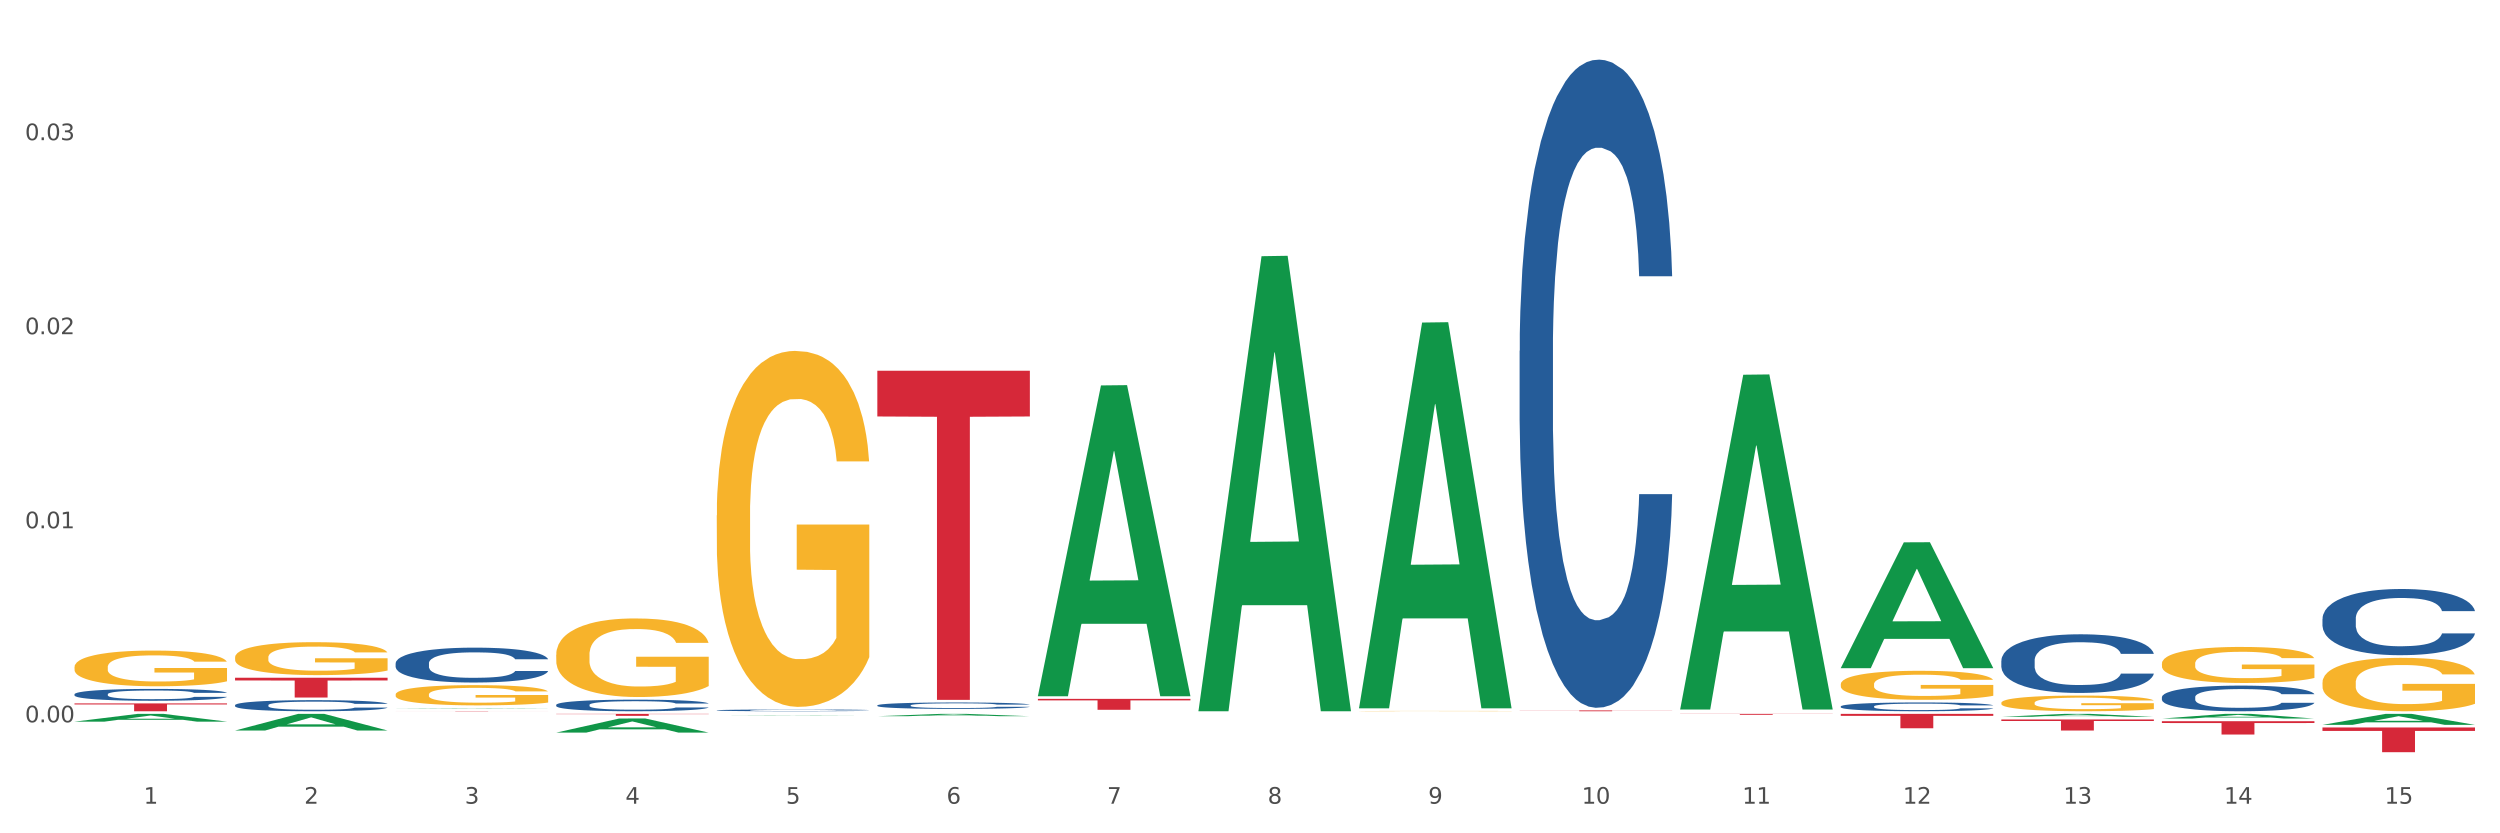 <?xml version="1.0" encoding="utf-8" standalone="no"?>
<!DOCTYPE svg PUBLIC "-//W3C//DTD SVG 1.1//EN"
  "http://www.w3.org/Graphics/SVG/1.1/DTD/svg11.dtd">
<svg xmlns:xlink="http://www.w3.org/1999/xlink" width="1080pt" height="360pt" viewBox="0 0 1080 360" xmlns="http://www.w3.org/2000/svg" version="1.1">
 <rect x="0" y="0" width="1080" height="360" fill="#333333" stroke="none"/>
 <defs>
  <style type="text/css">*{stroke-linejoin: round; stroke-linecap: butt}</style>
 </defs>
 <g id="figure_1">
  <g id="patch_1">
   <path d="M 0 360 
L 1080 360 
L 1080 0 
L 0 0 
z
" style="fill: #ffffff; stroke: #ffffff; stroke-linejoin: miter"/>
  </g>
  <g id="axes_1">
   <g id="matplotlib.axis_1">
    <g id="xtick_1">
     <g id="text_1">
      <!-- 1 -->
      <g style="fill: #4d4d4d" transform="translate(62.07 347.204) scale(0.096 -0.096)">
       <defs>
        <path id="DejaVuSans-31" d="M 794 531 
L 1825 531 
L 1825 4091 
L 703 3866 
L 703 4441 
L 1819 4666 
L 2450 4666 
L 2450 531 
L 3481 531 
L 3481 0 
L 794 0 
L 794 531 
z
" transform="scale(0.016)"/>
       </defs>
       <use xlink:href="#DejaVuSans-31"/>
      </g>
     </g>
    </g>
    <g id="xtick_2">
     <g id="text_2">
      <!-- 2 -->
      <g style="fill: #4d4d4d" transform="translate(131.436 347.204) scale(0.096 -0.096)">
       <defs>
        <path id="DejaVuSans-32" d="M 1228 531 
L 3431 531 
L 3431 0 
L 469 0 
L 469 531 
Q 828 903 1448 1529 
Q 2069 2156 2228 2338 
Q 2531 2678 2651 2914 
Q 2772 3150 2772 3378 
Q 2772 3750 2511 3984 
Q 2250 4219 1831 4219 
Q 1534 4219 1204 4116 
Q 875 4013 500 3803 
L 500 4441 
Q 881 4594 1212 4672 
Q 1544 4750 1819 4750 
Q 2544 4750 2975 4387 
Q 3406 4025 3406 3419 
Q 3406 3131 3298 2873 
Q 3191 2616 2906 2266 
Q 2828 2175 2409 1742 
Q 1991 1309 1228 531 
z
" transform="scale(0.016)"/>
       </defs>
       <use xlink:href="#DejaVuSans-32"/>
      </g>
     </g>
    </g>
    <g id="xtick_3">
     <g id="text_3">
      <!-- 3 -->
      <g style="fill: #4d4d4d" transform="translate(200.802 347.204) scale(0.096 -0.096)">
       <defs>
        <path id="DejaVuSans-33" d="M 2597 2516 
Q 3050 2419 3304 2112 
Q 3559 1806 3559 1356 
Q 3559 666 3084 287 
Q 2609 -91 1734 -91 
Q 1441 -91 1130 -33 
Q 819 25 488 141 
L 488 750 
Q 750 597 1062 519 
Q 1375 441 1716 441 
Q 2309 441 2620 675 
Q 2931 909 2931 1356 
Q 2931 1769 2642 2001 
Q 2353 2234 1838 2234 
L 1294 2234 
L 1294 2753 
L 1863 2753 
Q 2328 2753 2575 2939 
Q 2822 3125 2822 3475 
Q 2822 3834 2567 4026 
Q 2313 4219 1838 4219 
Q 1578 4219 1281 4162 
Q 984 4106 628 3988 
L 628 4550 
Q 988 4650 1302 4700 
Q 1616 4750 1894 4750 
Q 2613 4750 3031 4423 
Q 3450 4097 3450 3541 
Q 3450 3153 3228 2886 
Q 3006 2619 2597 2516 
z
" transform="scale(0.016)"/>
       </defs>
       <use xlink:href="#DejaVuSans-33"/>
      </g>
     </g>
    </g>
    <g id="xtick_4">
     <g id="text_4">
      <!-- 4 -->
      <g style="fill: #4d4d4d" transform="translate(270.169 347.204) scale(0.096 -0.096)">
       <defs>
        <path id="DejaVuSans-34" d="M 2419 4116 
L 825 1625 
L 2419 1625 
L 2419 4116 
z
M 2253 4666 
L 3047 4666 
L 3047 1625 
L 3713 1625 
L 3713 1100 
L 3047 1100 
L 3047 0 
L 2419 0 
L 2419 1100 
L 313 1100 
L 313 1709 
L 2253 4666 
z
" transform="scale(0.016)"/>
       </defs>
       <use xlink:href="#DejaVuSans-34"/>
      </g>
     </g>
    </g>
    <g id="xtick_5">
     <g id="text_5">
      <!-- 5 -->
      <g style="fill: #4d4d4d" transform="translate(339.535 347.204) scale(0.096 -0.096)">
       <defs>
        <path id="DejaVuSans-35" d="M 691 4666 
L 3169 4666 
L 3169 4134 
L 1269 4134 
L 1269 2991 
Q 1406 3038 1543 3061 
Q 1681 3084 1819 3084 
Q 2600 3084 3056 2656 
Q 3513 2228 3513 1497 
Q 3513 744 3044 326 
Q 2575 -91 1722 -91 
Q 1428 -91 1123 -41 
Q 819 9 494 109 
L 494 744 
Q 775 591 1075 516 
Q 1375 441 1709 441 
Q 2250 441 2565 725 
Q 2881 1009 2881 1497 
Q 2881 1984 2565 2268 
Q 2250 2553 1709 2553 
Q 1456 2553 1204 2497 
Q 953 2441 691 2322 
L 691 4666 
z
" transform="scale(0.016)"/>
       </defs>
       <use xlink:href="#DejaVuSans-35"/>
      </g>
     </g>
    </g>
    <g id="xtick_6">
     <g id="text_6">
      <!-- 6 -->
      <g style="fill: #4d4d4d" transform="translate(408.901 347.204) scale(0.096 -0.096)">
       <defs>
        <path id="DejaVuSans-36" d="M 2113 2584 
Q 1688 2584 1439 2293 
Q 1191 2003 1191 1497 
Q 1191 994 1439 701 
Q 1688 409 2113 409 
Q 2538 409 2786 701 
Q 3034 994 3034 1497 
Q 3034 2003 2786 2293 
Q 2538 2584 2113 2584 
z
M 3366 4563 
L 3366 3988 
Q 3128 4100 2886 4159 
Q 2644 4219 2406 4219 
Q 1781 4219 1451 3797 
Q 1122 3375 1075 2522 
Q 1259 2794 1537 2939 
Q 1816 3084 2150 3084 
Q 2853 3084 3261 2657 
Q 3669 2231 3669 1497 
Q 3669 778 3244 343 
Q 2819 -91 2113 -91 
Q 1303 -91 875 529 
Q 447 1150 447 2328 
Q 447 3434 972 4092 
Q 1497 4750 2381 4750 
Q 2619 4750 2861 4703 
Q 3103 4656 3366 4563 
z
" transform="scale(0.016)"/>
       </defs>
       <use xlink:href="#DejaVuSans-36"/>
      </g>
     </g>
    </g>
    <g id="xtick_7">
     <g id="text_7">
      <!-- 7 -->
      <g style="fill: #4d4d4d" transform="translate(478.267 347.204) scale(0.096 -0.096)">
       <defs>
        <path id="DejaVuSans-37" d="M 525 4666 
L 3525 4666 
L 3525 4397 
L 1831 0 
L 1172 0 
L 2766 4134 
L 525 4134 
L 525 4666 
z
" transform="scale(0.016)"/>
       </defs>
       <use xlink:href="#DejaVuSans-37"/>
      </g>
     </g>
    </g>
    <g id="xtick_8">
     <g id="text_8">
      <!-- 8 -->
      <g style="fill: #4d4d4d" transform="translate(547.634 347.204) scale(0.096 -0.096)">
       <defs>
        <path id="DejaVuSans-38" d="M 2034 2216 
Q 1584 2216 1326 1975 
Q 1069 1734 1069 1313 
Q 1069 891 1326 650 
Q 1584 409 2034 409 
Q 2484 409 2743 651 
Q 3003 894 3003 1313 
Q 3003 1734 2745 1975 
Q 2488 2216 2034 2216 
z
M 1403 2484 
Q 997 2584 770 2862 
Q 544 3141 544 3541 
Q 544 4100 942 4425 
Q 1341 4750 2034 4750 
Q 2731 4750 3128 4425 
Q 3525 4100 3525 3541 
Q 3525 3141 3298 2862 
Q 3072 2584 2669 2484 
Q 3125 2378 3379 2068 
Q 3634 1759 3634 1313 
Q 3634 634 3220 271 
Q 2806 -91 2034 -91 
Q 1263 -91 848 271 
Q 434 634 434 1313 
Q 434 1759 690 2068 
Q 947 2378 1403 2484 
z
M 1172 3481 
Q 1172 3119 1398 2916 
Q 1625 2713 2034 2713 
Q 2441 2713 2670 2916 
Q 2900 3119 2900 3481 
Q 2900 3844 2670 4047 
Q 2441 4250 2034 4250 
Q 1625 4250 1398 4047 
Q 1172 3844 1172 3481 
z
" transform="scale(0.016)"/>
       </defs>
       <use xlink:href="#DejaVuSans-38"/>
      </g>
     </g>
    </g>
    <g id="xtick_9">
     <g id="text_9">
      <!-- 9 -->
      <g style="fill: #4d4d4d" transform="translate(617 347.204) scale(0.096 -0.096)">
       <defs>
        <path id="DejaVuSans-39" d="M 703 97 
L 703 672 
Q 941 559 1184 500 
Q 1428 441 1663 441 
Q 2288 441 2617 861 
Q 2947 1281 2994 2138 
Q 2813 1869 2534 1725 
Q 2256 1581 1919 1581 
Q 1219 1581 811 2004 
Q 403 2428 403 3163 
Q 403 3881 828 4315 
Q 1253 4750 1959 4750 
Q 2769 4750 3195 4129 
Q 3622 3509 3622 2328 
Q 3622 1225 3098 567 
Q 2575 -91 1691 -91 
Q 1453 -91 1209 -44 
Q 966 3 703 97 
z
M 1959 2075 
Q 2384 2075 2632 2365 
Q 2881 2656 2881 3163 
Q 2881 3666 2632 3958 
Q 2384 4250 1959 4250 
Q 1534 4250 1286 3958 
Q 1038 3666 1038 3163 
Q 1038 2656 1286 2365 
Q 1534 2075 1959 2075 
z
" transform="scale(0.016)"/>
       </defs>
       <use xlink:href="#DejaVuSans-39"/>
      </g>
     </g>
    </g>
    <g id="xtick_10">
     <g id="text_10">
      <!-- 10 -->
      <g style="fill: #4d4d4d" transform="translate(683.312 347.204) scale(0.096 -0.096)">
       <defs>
        <path id="DejaVuSans-30" d="M 2034 4250 
Q 1547 4250 1301 3770 
Q 1056 3291 1056 2328 
Q 1056 1369 1301 889 
Q 1547 409 2034 409 
Q 2525 409 2770 889 
Q 3016 1369 3016 2328 
Q 3016 3291 2770 3770 
Q 2525 4250 2034 4250 
z
M 2034 4750 
Q 2819 4750 3233 4129 
Q 3647 3509 3647 2328 
Q 3647 1150 3233 529 
Q 2819 -91 2034 -91 
Q 1250 -91 836 529 
Q 422 1150 422 2328 
Q 422 3509 836 4129 
Q 1250 4750 2034 4750 
z
" transform="scale(0.016)"/>
       </defs>
       <use xlink:href="#DejaVuSans-31"/>
       <use xlink:href="#DejaVuSans-30" transform="translate(63.623 0)"/>
      </g>
     </g>
    </g>
    <g id="xtick_11">
     <g id="text_11">
      <!-- 11 -->
      <g style="fill: #4d4d4d" transform="translate(752.678 347.204) scale(0.096 -0.096)">
       <use xlink:href="#DejaVuSans-31"/>
       <use xlink:href="#DejaVuSans-31" transform="translate(63.623 0)"/>
      </g>
     </g>
    </g>
    <g id="xtick_12">
     <g id="text_12">
      <!-- 12 -->
      <g style="fill: #4d4d4d" transform="translate(822.044 347.204) scale(0.096 -0.096)">
       <use xlink:href="#DejaVuSans-31"/>
       <use xlink:href="#DejaVuSans-32" transform="translate(63.623 0)"/>
      </g>
     </g>
    </g>
    <g id="xtick_13">
     <g id="text_13">
      <!-- 13 -->
      <g style="fill: #4d4d4d" transform="translate(891.411 347.204) scale(0.096 -0.096)">
       <use xlink:href="#DejaVuSans-31"/>
       <use xlink:href="#DejaVuSans-33" transform="translate(63.623 0)"/>
      </g>
     </g>
    </g>
    <g id="xtick_14">
     <g id="text_14">
      <!-- 14 -->
      <g style="fill: #4d4d4d" transform="translate(960.777 347.204) scale(0.096 -0.096)">
       <use xlink:href="#DejaVuSans-31"/>
       <use xlink:href="#DejaVuSans-34" transform="translate(63.623 0)"/>
      </g>
     </g>
    </g>
    <g id="xtick_15">
     <g id="text_15">
      <!-- 15 -->
      <g style="fill: #4d4d4d" transform="translate(1030.143 347.204) scale(0.096 -0.096)">
       <use xlink:href="#DejaVuSans-31"/>
       <use xlink:href="#DejaVuSans-35" transform="translate(63.623 0)"/>
      </g>
     </g>
    </g>
    <g id="xtick_16"/>
    <g id="xtick_17"/>
    <g id="xtick_18"/>
    <g id="xtick_19"/>
    <g id="xtick_20"/>
    <g id="xtick_21"/>
    <g id="xtick_22"/>
    <g id="xtick_23"/>
    <g id="xtick_24"/>
    <g id="xtick_25"/>
    <g id="xtick_26"/>
    <g id="xtick_27"/>
    <g id="xtick_28"/>
    <g id="xtick_29"/>
   </g>
   <g id="matplotlib.axis_2">
    <g id="ytick_1">
     <g id="text_16">
      <!-- 0.00 -->
      <g style="fill: #4d4d4d" transform="translate(10.8 312.041) scale(0.096 -0.096)">
       <defs>
        <path id="DejaVuSans-2e" d="M 684 794 
L 1344 794 
L 1344 0 
L 684 0 
L 684 794 
z
" transform="scale(0.016)"/>
       </defs>
       <use xlink:href="#DejaVuSans-30"/>
       <use xlink:href="#DejaVuSans-2e" transform="translate(63.623 0)"/>
       <use xlink:href="#DejaVuSans-30" transform="translate(95.41 0)"/>
       <use xlink:href="#DejaVuSans-30" transform="translate(159.033 0)"/>
      </g>
     </g>
    </g>
    <g id="ytick_2">
     <g id="text_17">
      <!-- 0.01 -->
      <g style="fill: #4d4d4d" transform="translate(10.8 228.214) scale(0.096 -0.096)">
       <use xlink:href="#DejaVuSans-30"/>
       <use xlink:href="#DejaVuSans-2e" transform="translate(63.623 0)"/>
       <use xlink:href="#DejaVuSans-30" transform="translate(95.41 0)"/>
       <use xlink:href="#DejaVuSans-31" transform="translate(159.033 0)"/>
      </g>
     </g>
    </g>
    <g id="ytick_3">
     <g id="text_18">
      <!-- 0.02 -->
      <g style="fill: #4d4d4d" transform="translate(10.8 144.387) scale(0.096 -0.096)">
       <use xlink:href="#DejaVuSans-30"/>
       <use xlink:href="#DejaVuSans-2e" transform="translate(63.623 0)"/>
       <use xlink:href="#DejaVuSans-30" transform="translate(95.41 0)"/>
       <use xlink:href="#DejaVuSans-32" transform="translate(159.033 0)"/>
      </g>
     </g>
    </g>
    <g id="ytick_4">
     <g id="text_19">
      <!-- 0.03 -->
      <g style="fill: #4d4d4d" transform="translate(10.8 60.559) scale(0.096 -0.096)">
       <use xlink:href="#DejaVuSans-30"/>
       <use xlink:href="#DejaVuSans-2e" transform="translate(63.623 0)"/>
       <use xlink:href="#DejaVuSans-30" transform="translate(95.41 0)"/>
       <use xlink:href="#DejaVuSans-33" transform="translate(159.033 0)"/>
      </g>
     </g>
    </g>
    <g id="ytick_5"/>
    <g id="ytick_6"/>
    <g id="ytick_7"/>
    <g id="ytick_8"/>
   </g>
   <g id="PolyCollection_1">
    <path d="M 32.175 311.74 
L 32.243 311.737 
L 59.417 308.397 
L 70.695 308.394 
L 98.073 311.747 
L 85.029 311.747 
L 79.119 310.966 
L 51.061 310.966 
L 50.857 310.979 
L 45.151 311.747 
L 32.175 311.747 
L 32.175 311.74 
L 54.594 310.5 
L 75.586 310.497 
L 65.192 309.109 
L 65.056 309.102 
L 64.92 309.112 
L 54.526 310.497 
L 54.594 310.5 
L 32.175 311.74 
z
" clip-path="url(#pe3a5ac2b12)" style="fill: #109648"/>
    <path d="M 101.541 315.58 
L 101.609 315.574 
L 128.784 308.401 
L 140.061 308.394 
L 167.439 315.594 
L 154.395 315.594 
L 148.485 313.917 
L 120.427 313.917 
L 120.224 313.944 
L 114.517 315.594 
L 101.541 315.594 
L 101.541 315.58 
L 123.96 312.917 
L 144.952 312.91 
L 134.558 309.929 
L 134.422 309.915 
L 134.286 309.935 
L 123.892 312.91 
L 123.96 312.917 
L 101.541 315.58 
z
" clip-path="url(#pe3a5ac2b12)" style="fill: #109648"/>
    <path d="M 725.837 306.245 
L 725.905 306.109 
L 753.08 161.885 
L 764.357 161.749 
L 791.735 306.517 
L 778.691 306.517 
L 772.781 272.806 
L 744.723 272.806 
L 744.52 273.349 
L 738.813 306.517 
L 725.837 306.517 
L 725.837 306.245 
L 748.256 252.688 
L 769.248 252.552 
L 758.854 192.606 
L 758.718 192.334 
L 758.582 192.741 
L 748.188 252.552 
L 748.256 252.688 
L 725.837 306.245 
z
" clip-path="url(#pe3a5ac2b12)" style="fill: #109648"/>
    <path d="M 795.203 288.549 
L 795.271 288.498 
L 822.446 234.285 
L 833.723 234.234 
L 861.101 288.652 
L 848.058 288.652 
L 842.147 275.98 
L 814.09 275.98 
L 813.886 276.184 
L 808.179 288.652 
L 795.203 288.652 
L 795.203 288.549 
L 817.622 268.417 
L 838.615 268.366 
L 828.22 245.833 
L 828.084 245.731 
L 827.949 245.884 
L 817.554 268.366 
L 817.622 268.417 
L 795.203 288.549 
z
" clip-path="url(#pe3a5ac2b12)" style="fill: #109648"/>
    <path d="M 1003.302 313.14 
L 1003.37 313.136 
L 1030.544 308.399 
L 1041.822 308.394 
L 1069.2 313.149 
L 1056.156 313.149 
L 1050.246 312.042 
L 1022.188 312.042 
L 1021.984 312.06 
L 1016.278 313.149 
L 1003.302 313.149 
L 1003.302 313.14 
L 1025.721 311.381 
L 1046.713 311.376 
L 1036.319 309.408 
L 1036.183 309.399 
L 1036.047 309.412 
L 1025.653 311.376 
L 1025.721 311.381 
L 1003.302 313.14 
z
" clip-path="url(#pe3a5ac2b12)" style="fill: #109648"/>
    <path d="M 933.936 310.416 
L 934.004 310.415 
L 961.178 308.396 
L 972.456 308.394 
L 999.834 310.42 
L 986.79 310.42 
L 980.88 309.948 
L 952.822 309.948 
L 952.618 309.956 
L 946.912 310.42 
L 933.936 310.42 
L 933.936 310.416 
L 956.355 309.667 
L 977.347 309.665 
L 966.953 308.826 
L 966.817 308.822 
L 966.681 308.828 
L 956.287 309.665 
L 956.355 309.667 
L 933.936 310.416 
z
" clip-path="url(#pe3a5ac2b12)" style="fill: #109648"/>
    <path d="M 864.57 309.668 
L 864.638 309.667 
L 891.812 308.395 
L 903.089 308.394 
L 930.468 309.67 
L 917.424 309.67 
L 911.513 309.373 
L 883.456 309.373 
L 883.252 309.378 
L 877.545 309.67 
L 864.57 309.67 
L 864.57 309.668 
L 886.989 309.196 
L 907.981 309.195 
L 897.587 308.666 
L 897.451 308.664 
L 897.315 308.667 
L 886.921 309.195 
L 886.989 309.196 
L 864.57 309.668 
z
" clip-path="url(#pe3a5ac2b12)" style="fill: #109648"/>
    <path d="M 170.907 306.017 
L 170.975 306.017 
L 198.15 305.853 
L 209.427 305.853 
L 236.805 306.017 
L 223.762 306.017 
L 217.851 305.979 
L 189.794 305.979 
L 189.59 305.98 
L 183.883 306.017 
L 170.907 306.017 
L 170.907 306.017 
L 193.326 305.956 
L 214.319 305.956 
L 203.924 305.888 
L 203.788 305.888 
L 203.653 305.888 
L 193.258 305.956 
L 193.326 305.956 
L 170.907 306.017 
z
" clip-path="url(#pe3a5ac2b12)" style="fill: #109648"/>
    <path d="M 379.006 309.405 
L 379.074 309.404 
L 406.248 308.395 
L 417.526 308.394 
L 444.904 309.407 
L 431.86 309.407 
L 425.95 309.171 
L 397.892 309.171 
L 397.689 309.175 
L 391.982 309.407 
L 379.006 309.407 
L 379.006 309.405 
L 401.425 309.03 
L 422.417 309.029 
L 412.023 308.61 
L 411.887 308.608 
L 411.751 308.611 
L 401.357 309.029 
L 401.425 309.03 
L 379.006 309.405 
z
" clip-path="url(#pe3a5ac2b12)" style="fill: #109648"/>
    <path d="M 587.105 305.675 
L 587.173 305.518 
L 614.347 139.341 
L 625.624 139.185 
L 653.003 305.988 
L 639.959 305.988 
L 634.049 267.145 
L 605.991 267.145 
L 605.787 267.772 
L 600.081 305.988 
L 587.105 305.988 
L 587.105 305.675 
L 609.524 243.965 
L 630.516 243.809 
L 620.122 174.738 
L 619.986 174.425 
L 619.85 174.895 
L 609.456 243.809 
L 609.524 243.965 
L 587.105 305.675 
z
" clip-path="url(#pe3a5ac2b12)" style="fill: #109648"/>
    <path d="M 448.372 300.537 
L 448.44 300.411 
L 475.615 166.502 
L 486.892 166.376 
L 514.27 300.789 
L 501.227 300.789 
L 495.316 269.489 
L 467.259 269.489 
L 467.055 269.994 
L 461.348 300.789 
L 448.372 300.789 
L 448.372 300.537 
L 470.791 250.81 
L 491.783 250.684 
L 481.389 195.025 
L 481.253 194.773 
L 481.117 195.152 
L 470.723 250.684 
L 470.791 250.81 
L 448.372 300.537 
z
" clip-path="url(#pe3a5ac2b12)" style="fill: #109648"/>
    <path d="M 517.739 306.893 
L 517.806 306.708 
L 544.981 110.682 
L 556.258 110.497 
L 583.636 307.262 
L 570.593 307.262 
L 564.682 261.443 
L 536.625 261.443 
L 536.421 262.182 
L 530.714 307.262 
L 517.739 307.262 
L 517.739 306.893 
L 540.157 234.099 
L 561.15 233.914 
L 550.755 152.437 
L 550.62 152.067 
L 550.484 152.622 
L 540.089 233.914 
L 540.157 234.099 
L 517.739 306.893 
z
" clip-path="url(#pe3a5ac2b12)" style="fill: #109648"/>
    <path d="M 240.274 316.482 
L 240.342 316.476 
L 267.516 310.394 
L 278.793 310.388 
L 306.172 316.493 
L 293.128 316.493 
L 287.217 315.071 
L 259.16 315.071 
L 258.956 315.094 
L 253.249 316.493 
L 240.274 316.493 
L 240.274 316.482 
L 262.693 314.223 
L 283.685 314.217 
L 273.291 311.689 
L 273.155 311.678 
L 273.019 311.695 
L 262.625 314.217 
L 262.693 314.223 
L 240.274 316.482 
z
" clip-path="url(#pe3a5ac2b12)" style="fill: #109648"/>
    <path d="M 309.64 308.978 
L 309.708 308.978 
L 336.882 308.866 
L 348.16 308.866 
L 375.538 308.979 
L 362.494 308.979 
L 356.584 308.952 
L 328.526 308.952 
L 328.322 308.953 
L 322.616 308.979 
L 309.64 308.979 
L 309.64 308.978 
L 332.059 308.937 
L 353.051 308.937 
L 342.657 308.89 
L 342.521 308.89 
L 342.385 308.89 
L 331.991 308.937 
L 332.059 308.937 
L 309.64 308.978 
z
" clip-path="url(#pe3a5ac2b12)" style="fill: #109648"/>
    <path d="M 101.541 292.783 
L 167.439 292.783 
L 167.439 293.971 
L 141.517 293.979 
L 141.517 301.333 
L 127.307 301.333 
L 127.307 293.979 
L 101.541 293.971 
L 101.541 292.791 
L 101.541 292.783 
z
" clip-path="url(#pe3a5ac2b12)" style="fill: #d62839"/>
    <path d="M 32.175 303.865 
L 98.073 303.865 
L 98.073 304.337 
L 72.151 304.34 
L 72.151 307.264 
L 57.941 307.264 
L 57.941 304.34 
L 32.175 304.337 
L 32.175 303.868 
L 32.175 303.865 
z
" clip-path="url(#pe3a5ac2b12)" style="fill: #d62839"/>
    <path d="M 725.837 308.394 
L 791.735 308.394 
L 791.735 308.45 
L 765.813 308.451 
L 765.813 308.798 
L 751.603 308.798 
L 751.603 308.451 
L 725.837 308.45 
L 725.837 308.395 
L 725.837 308.394 
z
" clip-path="url(#pe3a5ac2b12)" style="fill: #d62839"/>
    <path d="M 656.471 306.902 
L 722.369 306.902 
L 722.369 306.952 
L 696.447 306.953 
L 696.447 307.264 
L 682.237 307.264 
L 682.237 306.953 
L 656.471 306.952 
L 656.471 306.902 
L 656.471 306.902 
z
" clip-path="url(#pe3a5ac2b12)" style="fill: #d62839"/>
    <path d="M 379.006 160.158 
L 444.904 160.158 
L 444.904 179.916 
L 418.982 180.05 
L 418.982 302.34 
L 404.772 302.34 
L 404.772 180.05 
L 379.006 179.916 
L 379.006 160.291 
L 379.006 160.158 
z
" clip-path="url(#pe3a5ac2b12)" style="fill: #d62839"/>
    <path d="M 448.372 301.92 
L 514.27 301.92 
L 514.27 302.573 
L 488.348 302.577 
L 488.348 306.62 
L 474.138 306.62 
L 474.138 302.577 
L 448.372 302.573 
L 448.372 301.924 
L 448.372 301.92 
z
" clip-path="url(#pe3a5ac2b12)" style="fill: #d62839"/>
    <path d="M 240.274 308.394 
L 306.172 308.394 
L 306.172 308.514 
L 280.25 308.515 
L 280.25 309.258 
L 266.039 309.258 
L 266.039 308.515 
L 240.274 308.514 
L 240.274 308.395 
L 240.274 308.394 
z
" clip-path="url(#pe3a5ac2b12)" style="fill: #d62839"/>
    <path d="M 170.907 307.148 
L 236.805 307.148 
L 236.805 307.164 
L 210.883 307.164 
L 210.883 307.264 
L 196.673 307.264 
L 196.673 307.164 
L 170.907 307.164 
L 170.907 307.148 
L 170.907 307.148 
z
" clip-path="url(#pe3a5ac2b12)" style="fill: #d62839"/>
    <path d="M 656.471 151.573 
L 656.549 151.317 
L 656.549 144.157 
L 656.783 134.44 
L 657.639 116.54 
L 658.73 102.987 
L 660.599 87.132 
L 661.612 80.483 
L 662.936 73.067 
L 665.662 61.049 
L 668.778 50.82 
L 670.959 45.194 
L 672.595 41.614 
L 676.256 35.221 
L 678.359 32.408 
L 680.54 30.107 
L 682.41 28.572 
L 685.525 26.782 
L 688.018 26.015 
L 690.9 25.759 
L 693.315 26.015 
L 696.508 27.038 
L 701.182 30.107 
L 702.973 31.897 
L 705.388 34.965 
L 707.881 39.057 
L 709.906 43.148 
L 712.243 49.03 
L 714.657 56.701 
L 716.994 66.419 
L 718.63 75.369 
L 719.954 84.831 
L 721.123 96.338 
L 721.979 108.868 
L 722.369 119.353 
L 708.114 119.353 
L 707.725 109.891 
L 706.946 99.662 
L 706.167 92.758 
L 705.31 87.132 
L 703.986 80.739 
L 702.818 76.648 
L 700.87 71.789 
L 699.079 68.72 
L 697.599 66.93 
L 695.807 65.396 
L 691.99 63.862 
L 689.264 63.862 
L 687.55 64.373 
L 685.447 65.652 
L 683.656 67.442 
L 681.553 70.51 
L 679.917 73.835 
L 678.281 78.182 
L 677.346 81.25 
L 675.944 86.876 
L 675.01 91.479 
L 673.763 99.406 
L 673.062 105.032 
L 671.816 119.608 
L 671.271 130.348 
L 671.037 137.764 
L 670.881 145.947 
L 670.881 185.839 
L 671.349 203.74 
L 671.738 211.411 
L 672.361 220.106 
L 673.53 231.357 
L 675.243 242.353 
L 677.035 250.28 
L 678.515 255.139 
L 679.917 258.719 
L 681.319 261.532 
L 683.033 264.089 
L 684.435 265.624 
L 686.538 267.158 
L 689.03 267.925 
L 690.978 267.925 
L 694.95 266.646 
L 696.742 265.368 
L 698.456 263.578 
L 700.325 260.765 
L 701.805 257.696 
L 702.662 255.395 
L 704.064 250.536 
L 705.154 245.422 
L 706.089 239.54 
L 706.712 234.426 
L 707.413 226.754 
L 707.959 218.06 
L 708.114 213.457 
L 722.369 213.457 
L 722.057 222.663 
L 721.512 231.613 
L 720.422 243.632 
L 719.565 250.536 
L 718.241 258.975 
L 716.838 266.135 
L 714.891 274.062 
L 713.1 279.944 
L 711.23 285.058 
L 709.205 289.661 
L 705.544 296.054 
L 704.22 297.844 
L 701.416 300.913 
L 699.235 302.703 
L 696.041 304.493 
L 692.769 305.516 
L 689.342 305.771 
L 686.304 305.26 
L 682.955 303.726 
L 680.852 302.191 
L 678.515 299.89 
L 675.789 296.31 
L 673.218 291.963 
L 670.803 286.848 
L 668.544 280.967 
L 666.441 274.318 
L 663.715 263.322 
L 661.69 252.582 
L 660.21 242.609 
L 659.197 234.17 
L 658.185 223.43 
L 657.639 216.014 
L 656.783 198.114 
L 656.471 181.492 
L 656.471 151.573 
z
" clip-path="url(#pe3a5ac2b12)" style="fill: #255c99"/>
    <path d="M 864.57 285.396 
L 864.648 285.373 
L 864.648 284.725 
L 864.881 283.846 
L 865.738 282.225 
L 866.829 280.999 
L 868.698 279.564 
L 869.711 278.962 
L 871.035 278.291 
L 873.761 277.203 
L 876.877 276.277 
L 879.058 275.768 
L 880.694 275.444 
L 884.355 274.865 
L 886.458 274.61 
L 888.639 274.402 
L 890.508 274.263 
L 893.624 274.101 
L 896.117 274.032 
L 898.999 274.009 
L 901.413 274.032 
L 904.607 274.124 
L 909.281 274.402 
L 911.072 274.564 
L 913.487 274.842 
L 915.979 275.212 
L 918.005 275.583 
L 920.341 276.115 
L 922.756 276.809 
L 925.093 277.689 
L 926.729 278.499 
L 928.053 279.355 
L 929.221 280.397 
L 930.078 281.531 
L 930.468 282.48 
L 916.213 282.48 
L 915.824 281.624 
L 915.045 280.698 
L 914.266 280.073 
L 913.409 279.564 
L 912.085 278.985 
L 910.916 278.615 
L 908.969 278.175 
L 907.177 277.897 
L 905.697 277.735 
L 903.906 277.596 
L 900.089 277.457 
L 897.363 277.457 
L 895.649 277.504 
L 893.546 277.619 
L 891.754 277.781 
L 889.651 278.059 
L 888.016 278.36 
L 886.38 278.754 
L 885.445 279.031 
L 884.043 279.54 
L 883.108 279.957 
L 881.862 280.675 
L 881.161 281.184 
L 879.915 282.503 
L 879.369 283.475 
L 879.136 284.146 
L 878.98 284.887 
L 878.98 288.498 
L 879.447 290.118 
L 879.837 290.812 
L 880.46 291.599 
L 881.628 292.618 
L 883.342 293.613 
L 885.134 294.33 
L 886.614 294.77 
L 888.016 295.094 
L 889.418 295.349 
L 891.131 295.58 
L 892.533 295.719 
L 894.637 295.858 
L 897.129 295.928 
L 899.076 295.928 
L 903.049 295.812 
L 904.841 295.696 
L 906.554 295.534 
L 908.424 295.279 
L 909.904 295.002 
L 910.76 294.793 
L 912.163 294.354 
L 913.253 293.891 
L 914.188 293.358 
L 914.811 292.895 
L 915.512 292.201 
L 916.057 291.414 
L 916.213 290.998 
L 930.468 290.998 
L 930.156 291.831 
L 929.611 292.641 
L 928.52 293.729 
L 927.663 294.354 
L 926.339 295.117 
L 924.937 295.765 
L 922.99 296.483 
L 921.198 297.015 
L 919.329 297.478 
L 917.304 297.895 
L 913.643 298.474 
L 912.318 298.636 
L 909.514 298.913 
L 907.333 299.075 
L 904.14 299.237 
L 900.868 299.33 
L 897.441 299.353 
L 894.403 299.307 
L 891.053 299.168 
L 888.95 299.029 
L 886.614 298.821 
L 883.887 298.497 
L 881.317 298.103 
L 878.902 297.64 
L 876.643 297.108 
L 874.54 296.506 
L 871.814 295.511 
L 869.789 294.539 
L 868.309 293.636 
L 867.296 292.872 
L 866.283 291.9 
L 865.738 291.229 
L 864.881 289.609 
L 864.57 288.104 
L 864.57 285.396 
z
" clip-path="url(#pe3a5ac2b12)" style="fill: #255c99"/>
    <path d="M 587.105 307.185 
L 587.183 307.185 
L 587.183 307.181 
L 587.338 307.176 
L 588.116 307.166 
L 589.283 307.158 
L 590.139 307.154 
L 590.995 307.15 
L 592.006 307.147 
L 593.251 307.143 
L 595.507 307.138 
L 596.908 307.135 
L 598.619 307.132 
L 601.731 307.128 
L 603.988 307.125 
L 606.322 307.123 
L 610.134 307.121 
L 612.624 307.12 
L 615.269 307.119 
L 618.459 307.118 
L 620.871 307.118 
L 626.161 307.119 
L 630.674 307.12 
L 632.852 307.121 
L 635.653 307.122 
L 637.131 307.123 
L 639.543 307.126 
L 642.033 307.128 
L 643.744 307.131 
L 646.312 307.135 
L 648.257 307.14 
L 650.046 307.145 
L 650.98 307.149 
L 651.68 307.153 
L 652.302 307.157 
L 652.925 307.163 
L 638.921 307.163 
L 638.376 307.159 
L 637.52 307.154 
L 636.275 307.15 
L 635.186 307.148 
L 633.319 307.144 
L 631.607 307.142 
L 629.818 307.14 
L 627.639 307.139 
L 625.928 307.138 
L 623.516 307.138 
L 618.77 307.138 
L 615.58 307.139 
L 613.402 307.14 
L 612.001 307.142 
L 610.756 307.143 
L 609.356 307.145 
L 607.722 307.148 
L 606.555 307.15 
L 605.388 307.153 
L 604.455 307.157 
L 603.599 307.16 
L 602.898 307.164 
L 602.354 307.168 
L 601.887 307.173 
L 601.498 307.182 
L 601.498 307.2 
L 601.654 307.204 
L 602.043 307.209 
L 602.509 307.214 
L 603.287 307.219 
L 603.988 307.222 
L 605.31 307.227 
L 606.789 307.231 
L 607.956 307.233 
L 609.123 307.235 
L 611.145 307.238 
L 613.402 307.241 
L 615.347 307.242 
L 617.992 307.243 
L 619.781 307.244 
L 621.337 307.244 
L 625.15 307.244 
L 627.873 307.244 
L 630.907 307.243 
L 633.241 307.242 
L 635.186 307.24 
L 637.365 307.238 
L 638.765 307.235 
L 638.765 307.208 
L 621.649 307.208 
L 621.649 307.189 
L 653.003 307.189 
L 653.003 307.243 
L 651.68 307.246 
L 650.202 307.249 
L 648.646 307.251 
L 646.312 307.254 
L 643.511 307.256 
L 641.021 307.258 
L 638.376 307.26 
L 635.264 307.261 
L 631.218 307.263 
L 628.729 307.263 
L 625.617 307.263 
L 621.96 307.264 
L 618.77 307.263 
L 615.658 307.263 
L 612.39 307.261 
L 609.2 307.26 
L 606.789 307.258 
L 604.377 307.256 
L 601.809 307.253 
L 599.786 307.25 
L 598.23 307.248 
L 596.519 307.245 
L 594.652 307.241 
L 593.251 307.237 
L 592.006 307.234 
L 590.684 307.229 
L 589.75 307.225 
L 588.816 307.22 
L 588.272 307.216 
L 587.649 307.21 
L 587.183 307.202 
L 587.105 307.185 
z
" clip-path="url(#pe3a5ac2b12)" style="fill: #f7b32b"/>
    <path d="M 309.64 222.652 
L 309.718 222.511 
L 309.718 217.455 
L 309.873 213.101 
L 310.651 202.568 
L 311.818 193.861 
L 312.674 189.226 
L 313.53 185.434 
L 314.541 181.642 
L 315.786 177.709 
L 318.042 171.951 
L 319.443 169.002 
L 321.155 165.912 
L 324.267 161.418 
L 326.523 158.89 
L 328.857 156.783 
L 332.669 154.255 
L 335.159 153.132 
L 337.804 152.289 
L 340.994 151.727 
L 343.406 151.587 
L 348.696 152.008 
L 353.209 153.272 
L 355.387 154.255 
L 358.188 155.941 
L 359.666 157.064 
L 362.078 159.311 
L 364.568 162.261 
L 366.279 164.789 
L 368.847 169.564 
L 370.792 174.339 
L 372.581 180.237 
L 373.515 184.31 
L 374.215 188.102 
L 374.838 192.456 
L 375.46 199.338 
L 361.456 199.338 
L 360.911 194.422 
L 360.055 189.788 
L 358.81 185.293 
L 357.721 182.485 
L 355.854 178.973 
L 354.142 176.726 
L 352.353 175.041 
L 350.174 173.637 
L 348.463 172.934 
L 346.051 172.373 
L 341.305 172.513 
L 338.115 173.637 
L 335.937 175.041 
L 334.536 176.305 
L 333.292 177.709 
L 331.891 179.676 
L 330.257 182.625 
L 329.09 185.293 
L 327.923 188.664 
L 326.99 192.035 
L 326.134 195.967 
L 325.434 200.181 
L 324.889 204.534 
L 324.422 209.871 
L 324.033 218.719 
L 324.033 237.96 
L 324.189 242.314 
L 324.578 248.072 
L 325.045 252.426 
L 325.823 257.622 
L 326.523 261.133 
L 327.845 266.189 
L 329.324 270.403 
L 330.491 273.071 
L 331.658 275.318 
L 333.681 278.408 
L 335.937 280.936 
L 337.882 282.481 
L 340.527 283.885 
L 342.317 284.447 
L 343.873 284.728 
L 347.685 284.728 
L 350.408 284.307 
L 353.442 283.324 
L 355.776 282.06 
L 357.721 280.515 
L 359.9 277.987 
L 361.3 275.599 
L 361.3 246.246 
L 344.184 246.106 
L 344.184 226.584 
L 375.538 226.584 
L 375.538 283.885 
L 374.215 286.835 
L 372.737 289.503 
L 371.181 291.891 
L 368.847 294.84 
L 366.046 297.649 
L 363.556 299.615 
L 360.911 301.301 
L 357.799 302.845 
L 353.753 304.25 
L 351.264 304.812 
L 348.152 305.233 
L 344.495 305.373 
L 341.305 305.093 
L 338.193 304.39 
L 334.925 303.126 
L 331.736 301.301 
L 329.324 299.475 
L 326.912 297.228 
L 324.344 294.278 
L 322.322 291.469 
L 320.766 288.941 
L 319.054 285.711 
L 317.187 281.498 
L 315.786 277.706 
L 314.541 273.773 
L 313.219 268.717 
L 312.285 264.364 
L 311.352 258.886 
L 310.807 254.813 
L 310.184 248.493 
L 309.718 239.645 
L 309.64 222.652 
z
" clip-path="url(#pe3a5ac2b12)" style="fill: #f7b32b"/>
    <path d="M 795.203 305.167 
L 795.281 305.164 
L 795.281 305.066 
L 795.515 304.934 
L 796.372 304.691 
L 797.462 304.507 
L 799.332 304.291 
L 800.344 304.201 
L 801.669 304.1 
L 804.395 303.936 
L 807.511 303.797 
L 809.692 303.721 
L 811.327 303.672 
L 814.988 303.585 
L 817.092 303.547 
L 819.273 303.516 
L 821.142 303.495 
L 824.258 303.47 
L 826.75 303.46 
L 829.632 303.457 
L 832.047 303.46 
L 835.241 303.474 
L 839.914 303.516 
L 841.706 303.54 
L 844.121 303.582 
L 846.613 303.637 
L 848.638 303.693 
L 850.975 303.773 
L 853.39 303.877 
L 855.727 304.009 
L 857.362 304.131 
L 858.687 304.26 
L 859.855 304.416 
L 860.712 304.586 
L 861.101 304.729 
L 846.847 304.729 
L 846.457 304.6 
L 845.678 304.461 
L 844.899 304.367 
L 844.043 304.291 
L 842.718 304.204 
L 841.55 304.148 
L 839.603 304.082 
L 837.811 304.041 
L 836.331 304.016 
L 834.54 303.995 
L 830.723 303.975 
L 827.997 303.975 
L 826.283 303.982 
L 824.18 303.999 
L 822.388 304.023 
L 820.285 304.065 
L 818.649 304.11 
L 817.014 304.169 
L 816.079 304.211 
L 814.677 304.287 
L 813.742 304.35 
L 812.496 304.458 
L 811.795 304.534 
L 810.548 304.733 
L 810.003 304.879 
L 809.77 304.979 
L 809.614 305.091 
L 809.614 305.633 
L 810.081 305.876 
L 810.471 305.981 
L 811.094 306.099 
L 812.262 306.252 
L 813.976 306.401 
L 815.767 306.509 
L 817.247 306.575 
L 818.649 306.624 
L 820.051 306.662 
L 821.765 306.697 
L 823.167 306.718 
L 825.27 306.739 
L 827.763 306.749 
L 829.71 306.749 
L 833.683 306.732 
L 835.474 306.714 
L 837.188 306.69 
L 839.057 306.652 
L 840.537 306.61 
L 841.394 306.579 
L 842.796 306.513 
L 843.887 306.443 
L 844.822 306.363 
L 845.445 306.294 
L 846.146 306.189 
L 846.691 306.071 
L 846.847 306.009 
L 861.101 306.009 
L 860.79 306.134 
L 860.245 306.255 
L 859.154 306.419 
L 858.297 306.513 
L 856.973 306.627 
L 855.571 306.725 
L 853.624 306.832 
L 851.832 306.912 
L 849.963 306.982 
L 847.937 307.045 
L 844.276 307.132 
L 842.952 307.156 
L 840.148 307.198 
L 837.967 307.222 
L 834.773 307.246 
L 831.502 307.26 
L 828.074 307.264 
L 825.037 307.257 
L 821.687 307.236 
L 819.584 307.215 
L 817.247 307.184 
L 814.521 307.135 
L 811.951 307.076 
L 809.536 307.006 
L 807.277 306.926 
L 805.174 306.836 
L 802.448 306.686 
L 800.422 306.54 
L 798.942 306.405 
L 797.93 306.29 
L 796.917 306.144 
L 796.372 306.043 
L 795.515 305.8 
L 795.203 305.574 
L 795.203 305.167 
z
" clip-path="url(#pe3a5ac2b12)" style="fill: #255c99"/>
    <path d="M 1003.302 267.297 
L 1003.38 267.271 
L 1003.38 266.539 
L 1003.614 265.547 
L 1004.47 263.719 
L 1005.561 262.334 
L 1007.43 260.715 
L 1008.443 260.036 
L 1009.767 259.278 
L 1012.494 258.05 
L 1015.609 257.006 
L 1017.79 256.431 
L 1019.426 256.065 
L 1023.087 255.412 
L 1025.19 255.125 
L 1027.371 254.89 
L 1029.241 254.733 
L 1032.356 254.55 
L 1034.849 254.472 
L 1037.731 254.446 
L 1040.146 254.472 
L 1043.339 254.577 
L 1048.013 254.89 
L 1049.805 255.073 
L 1052.219 255.386 
L 1054.712 255.804 
L 1056.737 256.222 
L 1059.074 256.823 
L 1061.489 257.606 
L 1063.825 258.599 
L 1065.461 259.513 
L 1066.785 260.48 
L 1067.954 261.655 
L 1068.811 262.935 
L 1069.2 264.006 
L 1054.945 264.006 
L 1054.556 263.039 
L 1053.777 261.995 
L 1052.998 261.289 
L 1052.141 260.715 
L 1050.817 260.062 
L 1049.649 259.644 
L 1047.701 259.148 
L 1045.91 258.834 
L 1044.43 258.651 
L 1042.638 258.495 
L 1038.822 258.338 
L 1036.095 258.338 
L 1034.382 258.39 
L 1032.278 258.521 
L 1030.487 258.703 
L 1028.384 259.017 
L 1026.748 259.356 
L 1025.112 259.801 
L 1024.178 260.114 
L 1022.775 260.689 
L 1021.841 261.159 
L 1020.594 261.968 
L 1019.893 262.543 
L 1018.647 264.032 
L 1018.102 265.129 
L 1017.868 265.886 
L 1017.712 266.722 
L 1017.712 270.797 
L 1018.18 272.625 
L 1018.569 273.409 
L 1019.192 274.297 
L 1020.361 275.446 
L 1022.074 276.57 
L 1023.866 277.379 
L 1025.346 277.876 
L 1026.748 278.241 
L 1028.15 278.529 
L 1029.864 278.79 
L 1031.266 278.946 
L 1033.369 279.103 
L 1035.862 279.182 
L 1037.809 279.182 
L 1041.781 279.051 
L 1043.573 278.92 
L 1045.287 278.738 
L 1047.156 278.45 
L 1048.636 278.137 
L 1049.493 277.902 
L 1050.895 277.405 
L 1051.986 276.883 
L 1052.92 276.282 
L 1053.543 275.76 
L 1054.244 274.976 
L 1054.79 274.088 
L 1054.945 273.618 
L 1069.2 273.618 
L 1068.888 274.558 
L 1068.343 275.473 
L 1067.253 276.7 
L 1066.396 277.405 
L 1065.072 278.267 
L 1063.67 278.999 
L 1061.722 279.808 
L 1059.931 280.409 
L 1058.061 280.932 
L 1056.036 281.402 
L 1052.375 282.055 
L 1051.051 282.238 
L 1048.247 282.551 
L 1046.066 282.734 
L 1042.872 282.917 
L 1039.6 283.021 
L 1036.173 283.047 
L 1033.135 282.995 
L 1029.786 282.838 
L 1027.683 282.682 
L 1025.346 282.447 
L 1022.62 282.081 
L 1020.049 281.637 
L 1017.634 281.114 
L 1015.376 280.514 
L 1013.272 279.835 
L 1010.546 278.711 
L 1008.521 277.614 
L 1007.041 276.596 
L 1006.028 275.734 
L 1005.016 274.637 
L 1004.47 273.879 
L 1003.614 272.051 
L 1003.302 270.353 
L 1003.302 267.297 
z
" clip-path="url(#pe3a5ac2b12)" style="fill: #255c99"/>
    <path d="M 864.57 310.801 
L 930.468 310.801 
L 930.468 311.465 
L 904.546 311.469 
L 904.546 315.576 
L 890.335 315.576 
L 890.335 311.469 
L 864.57 311.465 
L 864.57 310.805 
L 864.57 310.801 
z
" clip-path="url(#pe3a5ac2b12)" style="fill: #d62839"/>
    <path d="M 795.203 308.394 
L 861.101 308.394 
L 861.101 309.257 
L 835.179 309.263 
L 835.179 314.604 
L 820.969 314.604 
L 820.969 309.263 
L 795.203 309.257 
L 795.203 308.4 
L 795.203 308.394 
z
" clip-path="url(#pe3a5ac2b12)" style="fill: #d62839"/>
    <path d="M 1003.302 314.279 
L 1069.2 314.279 
L 1069.2 315.762 
L 1043.278 315.772 
L 1043.278 324.95 
L 1029.068 324.95 
L 1029.068 315.772 
L 1003.302 315.762 
L 1003.302 314.289 
L 1003.302 314.279 
z
" clip-path="url(#pe3a5ac2b12)" style="fill: #d62839"/>
    <path d="M 933.936 311.551 
L 999.834 311.551 
L 999.834 312.35 
L 973.912 312.356 
L 973.912 317.305 
L 959.702 317.305 
L 959.702 312.356 
L 933.936 312.35 
L 933.936 311.556 
L 933.936 311.551 
z
" clip-path="url(#pe3a5ac2b12)" style="fill: #d62839"/>
    <path d="M 933.936 301.161 
L 934.014 301.151 
L 934.014 300.868 
L 934.247 300.483 
L 935.104 299.775 
L 936.195 299.238 
L 938.064 298.611 
L 939.077 298.348 
L 940.401 298.054 
L 943.127 297.578 
L 946.243 297.174 
L 948.424 296.951 
L 950.06 296.809 
L 953.721 296.556 
L 955.824 296.445 
L 958.005 296.354 
L 959.874 296.293 
L 962.99 296.222 
L 965.483 296.192 
L 968.365 296.182 
L 970.779 296.192 
L 973.973 296.232 
L 978.647 296.354 
L 980.438 296.425 
L 982.853 296.546 
L 985.346 296.708 
L 987.371 296.87 
L 989.708 297.103 
L 992.122 297.406 
L 994.459 297.791 
L 996.095 298.145 
L 997.419 298.52 
L 998.587 298.975 
L 999.444 299.471 
L 999.834 299.886 
L 985.579 299.886 
L 985.19 299.511 
L 984.411 299.107 
L 983.632 298.833 
L 982.775 298.611 
L 981.451 298.358 
L 980.283 298.196 
L 978.335 298.003 
L 976.544 297.882 
L 975.064 297.811 
L 973.272 297.75 
L 969.455 297.69 
L 966.729 297.69 
L 965.015 297.71 
L 962.912 297.761 
L 961.121 297.831 
L 959.018 297.953 
L 957.382 298.084 
L 955.746 298.256 
L 954.811 298.378 
L 953.409 298.601 
L 952.475 298.783 
L 951.228 299.096 
L 950.527 299.319 
L 949.281 299.896 
L 948.736 300.321 
L 948.502 300.614 
L 948.346 300.938 
L 948.346 302.517 
L 948.814 303.226 
L 949.203 303.529 
L 949.826 303.873 
L 950.995 304.319 
L 952.708 304.754 
L 954.5 305.067 
L 955.98 305.26 
L 957.382 305.401 
L 958.784 305.513 
L 960.498 305.614 
L 961.9 305.675 
L 964.003 305.735 
L 966.495 305.766 
L 968.443 305.766 
L 972.415 305.715 
L 974.207 305.665 
L 975.92 305.594 
L 977.79 305.482 
L 979.27 305.361 
L 980.127 305.27 
L 981.529 305.078 
L 982.619 304.875 
L 983.554 304.642 
L 984.177 304.44 
L 984.878 304.136 
L 985.423 303.792 
L 985.579 303.61 
L 999.834 303.61 
L 999.522 303.974 
L 998.977 304.329 
L 997.886 304.804 
L 997.03 305.078 
L 995.705 305.412 
L 994.303 305.695 
L 992.356 306.009 
L 990.564 306.241 
L 988.695 306.444 
L 986.67 306.626 
L 983.009 306.879 
L 981.685 306.95 
L 978.88 307.071 
L 976.699 307.142 
L 973.506 307.213 
L 970.234 307.254 
L 966.807 307.264 
L 963.769 307.243 
L 960.42 307.183 
L 958.317 307.122 
L 955.98 307.031 
L 953.253 306.889 
L 950.683 306.717 
L 948.268 306.515 
L 946.009 306.282 
L 943.906 306.019 
L 941.18 305.584 
L 939.155 305.159 
L 937.675 304.764 
L 936.662 304.43 
L 935.65 304.005 
L 935.104 303.711 
L 934.247 303.003 
L 933.936 302.345 
L 933.936 301.161 
z
" clip-path="url(#pe3a5ac2b12)" style="fill: #255c99"/>
    <path d="M 379.006 304.715 
L 379.084 304.713 
L 379.084 304.642 
L 379.318 304.546 
L 380.175 304.369 
L 381.265 304.235 
L 383.134 304.078 
L 384.147 304.012 
L 385.471 303.939 
L 388.198 303.82 
L 391.313 303.719 
L 393.494 303.663 
L 395.13 303.628 
L 398.791 303.564 
L 400.894 303.537 
L 403.075 303.514 
L 404.945 303.499 
L 408.06 303.481 
L 410.553 303.473 
L 413.435 303.471 
L 415.85 303.473 
L 419.043 303.483 
L 423.717 303.514 
L 425.509 303.532 
L 427.923 303.562 
L 430.416 303.602 
L 432.441 303.643 
L 434.778 303.701 
L 437.193 303.777 
L 439.529 303.873 
L 441.165 303.962 
L 442.489 304.055 
L 443.658 304.169 
L 444.515 304.293 
L 444.904 304.397 
L 430.65 304.397 
L 430.26 304.303 
L 429.481 304.202 
L 428.702 304.134 
L 427.845 304.078 
L 426.521 304.015 
L 425.353 303.974 
L 423.405 303.926 
L 421.614 303.896 
L 420.134 303.878 
L 418.342 303.863 
L 414.526 303.848 
L 411.799 303.848 
L 410.086 303.853 
L 407.982 303.865 
L 406.191 303.883 
L 404.088 303.913 
L 402.452 303.946 
L 400.816 303.989 
L 399.882 304.02 
L 398.479 304.075 
L 397.545 304.121 
L 396.298 304.199 
L 395.597 304.255 
L 394.351 304.399 
L 393.806 304.505 
L 393.572 304.579 
L 393.416 304.66 
L 393.416 305.054 
L 393.884 305.231 
L 394.273 305.307 
L 394.896 305.393 
L 396.065 305.504 
L 397.778 305.613 
L 399.57 305.692 
L 401.05 305.74 
L 402.452 305.775 
L 403.854 305.803 
L 405.568 305.828 
L 406.97 305.843 
L 409.073 305.859 
L 411.566 305.866 
L 413.513 305.866 
L 417.485 305.854 
L 419.277 305.841 
L 420.991 305.823 
L 422.86 305.795 
L 424.34 305.765 
L 425.197 305.742 
L 426.599 305.694 
L 427.69 305.644 
L 428.624 305.585 
L 429.247 305.535 
L 429.948 305.459 
L 430.494 305.373 
L 430.65 305.327 
L 444.904 305.327 
L 444.592 305.418 
L 444.047 305.507 
L 442.957 305.626 
L 442.1 305.694 
L 440.776 305.778 
L 439.374 305.848 
L 437.426 305.927 
L 435.635 305.985 
L 433.765 306.036 
L 431.74 306.081 
L 428.079 306.144 
L 426.755 306.162 
L 423.951 306.192 
L 421.77 306.21 
L 418.576 306.228 
L 415.304 306.238 
L 411.877 306.241 
L 408.839 306.235 
L 405.49 306.22 
L 403.387 306.205 
L 401.05 306.182 
L 398.324 306.147 
L 395.753 306.104 
L 393.339 306.053 
L 391.08 305.995 
L 388.976 305.929 
L 386.25 305.821 
L 384.225 305.714 
L 382.745 305.616 
L 381.732 305.532 
L 380.72 305.426 
L 380.175 305.353 
L 379.318 305.176 
L 379.006 305.011 
L 379.006 304.715 
z
" clip-path="url(#pe3a5ac2b12)" style="fill: #255c99"/>
    <path d="M 933.936 286.674 
L 934.014 286.66 
L 934.014 286.148 
L 934.169 285.707 
L 934.947 284.64 
L 936.114 283.758 
L 936.97 283.289 
L 937.826 282.905 
L 938.837 282.521 
L 940.082 282.123 
L 942.338 281.54 
L 943.739 281.241 
L 945.45 280.928 
L 948.563 280.473 
L 950.819 280.217 
L 953.153 280.003 
L 956.965 279.747 
L 959.455 279.634 
L 962.1 279.548 
L 965.29 279.491 
L 967.702 279.477 
L 972.992 279.52 
L 977.505 279.648 
L 979.683 279.747 
L 982.484 279.918 
L 983.962 280.032 
L 986.374 280.259 
L 988.864 280.558 
L 990.575 280.814 
L 993.143 281.298 
L 995.088 281.781 
L 996.877 282.379 
L 997.811 282.791 
L 998.511 283.175 
L 999.134 283.616 
L 999.756 284.313 
L 985.752 284.313 
L 985.207 283.815 
L 984.351 283.346 
L 983.106 282.891 
L 982.017 282.606 
L 980.15 282.251 
L 978.438 282.023 
L 976.649 281.852 
L 974.47 281.71 
L 972.759 281.639 
L 970.347 281.582 
L 965.601 281.596 
L 962.411 281.71 
L 960.233 281.852 
L 958.832 281.98 
L 957.588 282.123 
L 956.187 282.322 
L 954.553 282.62 
L 953.386 282.891 
L 952.219 283.232 
L 951.286 283.573 
L 950.43 283.972 
L 949.73 284.398 
L 949.185 284.839 
L 948.718 285.38 
L 948.329 286.276 
L 948.329 288.224 
L 948.485 288.665 
L 948.874 289.248 
L 949.341 289.689 
L 950.119 290.215 
L 950.819 290.571 
L 952.141 291.083 
L 953.62 291.51 
L 954.787 291.78 
L 955.954 292.008 
L 957.977 292.32 
L 960.233 292.576 
L 962.178 292.733 
L 964.823 292.875 
L 966.613 292.932 
L 968.169 292.96 
L 971.981 292.96 
L 974.704 292.918 
L 977.738 292.818 
L 980.072 292.69 
L 982.017 292.534 
L 984.196 292.278 
L 985.596 292.036 
L 985.596 289.063 
L 968.48 289.049 
L 968.48 287.072 
L 999.834 287.072 
L 999.834 292.875 
L 998.511 293.174 
L 997.033 293.444 
L 995.477 293.686 
L 993.143 293.985 
L 990.342 294.269 
L 987.852 294.468 
L 985.207 294.639 
L 982.095 294.795 
L 978.049 294.937 
L 975.56 294.994 
L 972.448 295.037 
L 968.791 295.051 
L 965.601 295.023 
L 962.489 294.952 
L 959.221 294.824 
L 956.032 294.639 
L 953.62 294.454 
L 951.208 294.226 
L 948.64 293.928 
L 946.618 293.643 
L 945.061 293.387 
L 943.35 293.06 
L 941.483 292.633 
L 940.082 292.249 
L 938.837 291.851 
L 937.515 291.339 
L 936.581 290.898 
L 935.648 290.343 
L 935.103 289.931 
L 934.48 289.291 
L 934.014 288.395 
L 933.936 286.674 
z
" clip-path="url(#pe3a5ac2b12)" style="fill: #f7b32b"/>
    <path d="M 1003.302 294.846 
L 1003.38 294.825 
L 1003.38 294.066 
L 1003.535 293.412 
L 1004.314 291.831 
L 1005.481 290.524 
L 1006.336 289.828 
L 1007.192 289.259 
L 1008.204 288.69 
L 1009.448 288.099 
L 1011.705 287.235 
L 1013.105 286.792 
L 1014.817 286.328 
L 1017.929 285.654 
L 1020.185 285.274 
L 1022.519 284.958 
L 1026.331 284.578 
L 1028.821 284.41 
L 1031.466 284.283 
L 1034.656 284.199 
L 1037.068 284.178 
L 1042.358 284.241 
L 1046.871 284.431 
L 1049.049 284.578 
L 1051.85 284.831 
L 1053.328 285 
L 1055.74 285.337 
L 1058.23 285.78 
L 1059.942 286.16 
L 1062.509 286.876 
L 1064.454 287.593 
L 1066.244 288.479 
L 1067.177 289.09 
L 1067.877 289.659 
L 1068.5 290.313 
L 1069.122 291.346 
L 1055.118 291.346 
L 1054.573 290.608 
L 1053.717 289.912 
L 1052.473 289.238 
L 1051.383 288.816 
L 1049.516 288.289 
L 1047.805 287.952 
L 1046.015 287.699 
L 1043.837 287.488 
L 1042.125 287.382 
L 1039.713 287.298 
L 1034.967 287.319 
L 1031.777 287.488 
L 1029.599 287.699 
L 1028.199 287.888 
L 1026.954 288.099 
L 1025.553 288.394 
L 1023.919 288.837 
L 1022.752 289.238 
L 1021.585 289.744 
L 1020.652 290.25 
L 1019.796 290.84 
L 1019.096 291.473 
L 1018.551 292.126 
L 1018.084 292.927 
L 1017.695 294.255 
L 1017.695 297.144 
L 1017.851 297.797 
L 1018.24 298.662 
L 1018.707 299.315 
L 1019.485 300.095 
L 1020.185 300.623 
L 1021.508 301.381 
L 1022.986 302.014 
L 1024.153 302.415 
L 1025.32 302.752 
L 1027.343 303.216 
L 1029.599 303.595 
L 1031.544 303.827 
L 1034.189 304.038 
L 1035.979 304.122 
L 1037.535 304.164 
L 1041.347 304.164 
L 1044.07 304.101 
L 1047.104 303.954 
L 1049.438 303.764 
L 1051.383 303.532 
L 1053.562 303.152 
L 1054.962 302.794 
L 1054.962 298.388 
L 1037.846 298.367 
L 1037.846 295.436 
L 1069.2 295.436 
L 1069.2 304.038 
L 1067.877 304.481 
L 1066.399 304.881 
L 1064.843 305.24 
L 1062.509 305.682 
L 1059.708 306.104 
L 1057.219 306.399 
L 1054.573 306.652 
L 1051.461 306.884 
L 1047.416 307.095 
L 1044.926 307.179 
L 1041.814 307.243 
L 1038.157 307.264 
L 1034.967 307.221 
L 1031.855 307.116 
L 1028.588 306.926 
L 1025.398 306.652 
L 1022.986 306.378 
L 1020.574 306.041 
L 1018.007 305.598 
L 1015.984 305.176 
L 1014.428 304.797 
L 1012.716 304.312 
L 1010.849 303.68 
L 1009.448 303.11 
L 1008.204 302.52 
L 1006.881 301.761 
L 1005.947 301.107 
L 1005.014 300.285 
L 1004.469 299.674 
L 1003.847 298.725 
L 1003.38 297.397 
L 1003.302 294.846 
z
" clip-path="url(#pe3a5ac2b12)" style="fill: #f7b32b"/>
    <path d="M 101.541 304.62 
L 101.619 304.616 
L 101.619 304.493 
L 101.853 304.327 
L 102.71 304.02 
L 103.8 303.788 
L 105.67 303.516 
L 106.682 303.402 
L 108.006 303.275 
L 110.733 303.069 
L 113.848 302.893 
L 116.029 302.797 
L 117.665 302.736 
L 121.326 302.626 
L 123.429 302.578 
L 125.61 302.538 
L 127.48 302.512 
L 130.595 302.481 
L 133.088 302.468 
L 135.97 302.464 
L 138.385 302.468 
L 141.578 302.486 
L 146.252 302.538 
L 148.044 302.569 
L 150.458 302.622 
L 152.951 302.692 
L 154.976 302.762 
L 157.313 302.863 
L 159.728 302.994 
L 162.064 303.161 
L 163.7 303.314 
L 165.024 303.476 
L 166.193 303.674 
L 167.05 303.888 
L 167.439 304.068 
L 153.185 304.068 
L 152.795 303.906 
L 152.016 303.731 
L 151.237 303.612 
L 150.38 303.516 
L 149.056 303.406 
L 147.888 303.336 
L 145.941 303.253 
L 144.149 303.2 
L 142.669 303.17 
L 140.877 303.143 
L 137.061 303.117 
L 134.334 303.117 
L 132.621 303.126 
L 130.518 303.148 
L 128.726 303.178 
L 126.623 303.231 
L 124.987 303.288 
L 123.351 303.362 
L 122.417 303.415 
L 121.015 303.511 
L 120.08 303.59 
L 118.834 303.726 
L 118.133 303.823 
L 116.886 304.073 
L 116.341 304.257 
L 116.107 304.384 
L 115.952 304.524 
L 115.952 305.208 
L 116.419 305.515 
L 116.808 305.646 
L 117.431 305.795 
L 118.6 305.988 
L 120.314 306.177 
L 122.105 306.312 
L 123.585 306.396 
L 124.987 306.457 
L 126.389 306.505 
L 128.103 306.549 
L 129.505 306.575 
L 131.608 306.602 
L 134.101 306.615 
L 136.048 306.615 
L 140.021 306.593 
L 141.812 306.571 
L 143.526 306.54 
L 145.395 306.492 
L 146.875 306.44 
L 147.732 306.4 
L 149.134 306.317 
L 150.225 306.229 
L 151.159 306.128 
L 151.783 306.041 
L 152.484 305.909 
L 153.029 305.76 
L 153.185 305.681 
L 167.439 305.681 
L 167.128 305.839 
L 166.582 305.992 
L 165.492 306.198 
L 164.635 306.317 
L 163.311 306.461 
L 161.909 306.584 
L 159.961 306.72 
L 158.17 306.821 
L 156.3 306.909 
L 154.275 306.987 
L 150.614 307.097 
L 149.29 307.128 
L 146.486 307.18 
L 144.305 307.211 
L 141.111 307.242 
L 137.84 307.259 
L 134.412 307.264 
L 131.374 307.255 
L 128.025 307.229 
L 125.922 307.202 
L 123.585 307.163 
L 120.859 307.101 
L 118.288 307.027 
L 115.874 306.939 
L 113.615 306.838 
L 111.512 306.724 
L 108.785 306.536 
L 106.76 306.352 
L 105.28 306.181 
L 104.267 306.036 
L 103.255 305.852 
L 102.71 305.725 
L 101.853 305.418 
L 101.541 305.133 
L 101.541 304.62 
z
" clip-path="url(#pe3a5ac2b12)" style="fill: #255c99"/>
    <path d="M 170.907 286.551 
L 170.985 286.537 
L 170.985 286.152 
L 171.219 285.629 
L 172.076 284.666 
L 173.166 283.936 
L 175.036 283.083 
L 176.048 282.725 
L 177.373 282.326 
L 180.099 281.679 
L 183.215 281.129 
L 185.396 280.826 
L 187.031 280.633 
L 190.692 280.289 
L 192.796 280.138 
L 194.977 280.014 
L 196.846 279.931 
L 199.962 279.835 
L 202.454 279.794 
L 205.336 279.78 
L 207.751 279.794 
L 210.945 279.849 
L 215.618 280.014 
L 217.41 280.11 
L 219.825 280.275 
L 222.317 280.496 
L 224.342 280.716 
L 226.679 281.032 
L 229.094 281.445 
L 231.431 281.968 
L 233.066 282.45 
L 234.391 282.959 
L 235.559 283.578 
L 236.416 284.253 
L 236.805 284.817 
L 222.551 284.817 
L 222.161 284.308 
L 221.382 283.757 
L 220.604 283.386 
L 219.747 283.083 
L 218.422 282.739 
L 217.254 282.519 
L 215.307 282.257 
L 213.515 282.092 
L 212.035 281.996 
L 210.244 281.913 
L 206.427 281.83 
L 203.701 281.83 
L 201.987 281.858 
L 199.884 281.927 
L 198.092 282.023 
L 195.989 282.188 
L 194.353 282.367 
L 192.718 282.601 
L 191.783 282.766 
L 190.381 283.069 
L 189.446 283.317 
L 188.2 283.744 
L 187.499 284.046 
L 186.252 284.831 
L 185.707 285.409 
L 185.474 285.808 
L 185.318 286.248 
L 185.318 288.395 
L 185.785 289.359 
L 186.175 289.772 
L 186.798 290.239 
L 187.966 290.845 
L 189.68 291.437 
L 191.471 291.863 
L 192.951 292.125 
L 194.353 292.318 
L 195.755 292.469 
L 197.469 292.607 
L 198.871 292.689 
L 200.974 292.772 
L 203.467 292.813 
L 205.414 292.813 
L 209.387 292.744 
L 211.178 292.675 
L 212.892 292.579 
L 214.761 292.428 
L 216.241 292.263 
L 217.098 292.139 
L 218.5 291.877 
L 219.591 291.602 
L 220.526 291.285 
L 221.149 291.01 
L 221.85 290.597 
L 222.395 290.129 
L 222.551 289.882 
L 236.805 289.882 
L 236.494 290.377 
L 235.949 290.859 
L 234.858 291.506 
L 234.001 291.877 
L 232.677 292.331 
L 231.275 292.717 
L 229.328 293.143 
L 227.536 293.46 
L 225.667 293.735 
L 223.641 293.983 
L 219.98 294.327 
L 218.656 294.423 
L 215.852 294.588 
L 213.671 294.685 
L 210.477 294.781 
L 207.206 294.836 
L 203.779 294.85 
L 200.741 294.822 
L 197.391 294.74 
L 195.288 294.657 
L 192.951 294.533 
L 190.225 294.341 
L 187.655 294.107 
L 185.24 293.832 
L 182.981 293.515 
L 180.878 293.157 
L 178.152 292.565 
L 176.126 291.987 
L 174.646 291.451 
L 173.634 290.996 
L 172.621 290.418 
L 172.076 290.019 
L 171.219 289.056 
L 170.907 288.161 
L 170.907 286.551 
z
" clip-path="url(#pe3a5ac2b12)" style="fill: #255c99"/>
    <path d="M 240.274 304.503 
L 240.352 304.498 
L 240.352 304.37 
L 240.585 304.196 
L 241.442 303.876 
L 242.533 303.633 
L 244.402 303.349 
L 245.415 303.23 
L 246.739 303.097 
L 249.465 302.882 
L 252.581 302.699 
L 254.762 302.598 
L 256.398 302.534 
L 260.059 302.42 
L 262.162 302.369 
L 264.343 302.328 
L 266.212 302.301 
L 269.328 302.269 
L 271.821 302.255 
L 274.703 302.25 
L 277.117 302.255 
L 280.311 302.273 
L 284.985 302.328 
L 286.776 302.36 
L 289.191 302.415 
L 291.683 302.488 
L 293.709 302.562 
L 296.045 302.667 
L 298.46 302.804 
L 300.797 302.978 
L 302.433 303.138 
L 303.757 303.308 
L 304.925 303.514 
L 305.782 303.738 
L 306.172 303.926 
L 291.917 303.926 
L 291.528 303.757 
L 290.749 303.573 
L 289.97 303.45 
L 289.113 303.349 
L 287.789 303.235 
L 286.62 303.161 
L 284.673 303.074 
L 282.881 303.019 
L 281.401 302.987 
L 279.61 302.96 
L 275.793 302.932 
L 273.067 302.932 
L 271.353 302.942 
L 269.25 302.965 
L 267.458 302.997 
L 265.355 303.052 
L 263.72 303.111 
L 262.084 303.189 
L 261.149 303.244 
L 259.747 303.345 
L 258.812 303.427 
L 257.566 303.569 
L 256.865 303.67 
L 255.619 303.931 
L 255.073 304.123 
L 254.84 304.256 
L 254.684 304.402 
L 254.684 305.116 
L 255.151 305.437 
L 255.541 305.574 
L 256.164 305.73 
L 257.332 305.931 
L 259.046 306.128 
L 260.838 306.27 
L 262.318 306.357 
L 263.72 306.421 
L 265.122 306.472 
L 266.835 306.517 
L 268.237 306.545 
L 270.341 306.572 
L 272.833 306.586 
L 274.78 306.586 
L 278.753 306.563 
L 280.545 306.54 
L 282.258 306.508 
L 284.128 306.458 
L 285.608 306.403 
L 286.465 306.362 
L 287.867 306.275 
L 288.957 306.183 
L 289.892 306.078 
L 290.515 305.986 
L 291.216 305.849 
L 291.761 305.693 
L 291.917 305.611 
L 306.172 305.611 
L 305.86 305.776 
L 305.315 305.936 
L 304.224 306.151 
L 303.367 306.275 
L 302.043 306.426 
L 300.641 306.554 
L 298.694 306.696 
L 296.902 306.801 
L 295.033 306.893 
L 293.008 306.975 
L 289.347 307.09 
L 288.022 307.122 
L 285.218 307.177 
L 283.037 307.209 
L 279.844 307.241 
L 276.572 307.259 
L 273.145 307.264 
L 270.107 307.254 
L 266.757 307.227 
L 264.654 307.2 
L 262.318 307.158 
L 259.591 307.094 
L 257.021 307.016 
L 254.606 306.925 
L 252.347 306.82 
L 250.244 306.7 
L 247.518 306.504 
L 245.493 306.311 
L 244.013 306.133 
L 243 305.982 
L 241.987 305.789 
L 241.442 305.657 
L 240.585 305.336 
L 240.274 305.039 
L 240.274 304.503 
z
" clip-path="url(#pe3a5ac2b12)" style="fill: #255c99"/>
    <path d="M 32.175 299.91 
L 32.253 299.906 
L 32.253 299.774 
L 32.487 299.596 
L 33.343 299.269 
L 34.434 299.02 
L 36.303 298.73 
L 37.316 298.608 
L 38.64 298.472 
L 41.366 298.252 
L 44.482 298.065 
L 46.663 297.962 
L 48.299 297.896 
L 51.96 297.779 
L 54.063 297.728 
L 56.244 297.686 
L 58.114 297.657 
L 61.229 297.625 
L 63.722 297.611 
L 66.604 297.606 
L 69.019 297.611 
L 72.212 297.629 
L 76.886 297.686 
L 78.677 297.718 
L 81.092 297.775 
L 83.585 297.849 
L 85.61 297.924 
L 87.947 298.032 
L 90.361 298.173 
L 92.698 298.351 
L 94.334 298.515 
L 95.658 298.688 
L 96.827 298.899 
L 97.683 299.128 
L 98.073 299.32 
L 83.818 299.32 
L 83.429 299.147 
L 82.65 298.959 
L 81.871 298.833 
L 81.014 298.73 
L 79.69 298.613 
L 78.522 298.538 
L 76.574 298.449 
L 74.783 298.393 
L 73.303 298.36 
L 71.511 298.332 
L 67.694 298.304 
L 64.968 298.304 
L 63.255 298.313 
L 61.151 298.337 
L 59.36 298.369 
L 57.257 298.426 
L 55.621 298.486 
L 53.985 298.566 
L 53.05 298.622 
L 51.648 298.725 
L 50.714 298.81 
L 49.467 298.955 
L 48.766 299.058 
L 47.52 299.325 
L 46.975 299.522 
L 46.741 299.657 
L 46.585 299.807 
L 46.585 300.538 
L 47.053 300.866 
L 47.442 301.006 
L 48.065 301.165 
L 49.234 301.372 
L 50.947 301.573 
L 52.739 301.718 
L 54.219 301.807 
L 55.621 301.873 
L 57.023 301.924 
L 58.737 301.971 
L 60.139 301.999 
L 62.242 302.027 
L 64.734 302.041 
L 66.682 302.041 
L 70.654 302.018 
L 72.446 301.994 
L 74.16 301.962 
L 76.029 301.91 
L 77.509 301.854 
L 78.366 301.812 
L 79.768 301.723 
L 80.858 301.629 
L 81.793 301.521 
L 82.416 301.428 
L 83.117 301.287 
L 83.663 301.128 
L 83.818 301.044 
L 98.073 301.044 
L 97.761 301.212 
L 97.216 301.376 
L 96.126 301.596 
L 95.269 301.723 
L 93.945 301.877 
L 92.542 302.008 
L 90.595 302.154 
L 88.804 302.261 
L 86.934 302.355 
L 84.909 302.439 
L 81.248 302.556 
L 79.924 302.589 
L 77.12 302.645 
L 74.939 302.678 
L 71.745 302.711 
L 68.473 302.73 
L 65.046 302.734 
L 62.008 302.725 
L 58.659 302.697 
L 56.556 302.669 
L 54.219 302.627 
L 51.493 302.561 
L 48.922 302.482 
L 46.507 302.388 
L 44.248 302.28 
L 42.145 302.158 
L 39.419 301.957 
L 37.394 301.76 
L 35.914 301.578 
L 34.901 301.423 
L 33.889 301.226 
L 33.343 301.09 
L 32.487 300.763 
L 32.175 300.458 
L 32.175 299.91 
z
" clip-path="url(#pe3a5ac2b12)" style="fill: #255c99"/>
    <path d="M 309.64 306.845 
L 309.718 306.845 
L 309.718 306.825 
L 309.951 306.799 
L 310.808 306.75 
L 311.899 306.713 
L 313.768 306.67 
L 314.781 306.652 
L 316.105 306.632 
L 318.831 306.6 
L 321.947 306.572 
L 324.128 306.557 
L 325.764 306.547 
L 329.425 306.53 
L 331.528 306.522 
L 333.709 306.516 
L 335.578 306.512 
L 338.694 306.507 
L 341.187 306.505 
L 344.069 306.504 
L 346.484 306.505 
L 349.677 306.507 
L 354.351 306.516 
L 356.142 306.521 
L 358.557 306.529 
L 361.05 306.54 
L 363.075 306.551 
L 365.412 306.567 
L 367.826 306.588 
L 370.163 306.614 
L 371.799 306.639 
L 373.123 306.664 
L 374.291 306.695 
L 375.148 306.729 
L 375.538 306.758 
L 361.283 306.758 
L 360.894 306.732 
L 360.115 306.704 
L 359.336 306.686 
L 358.479 306.67 
L 357.155 306.653 
L 355.987 306.642 
L 354.039 306.629 
L 352.248 306.621 
L 350.768 306.616 
L 348.976 306.612 
L 345.159 306.607 
L 342.433 306.607 
L 340.719 306.609 
L 338.616 306.612 
L 336.825 306.617 
L 334.722 306.625 
L 333.086 306.634 
L 331.45 306.646 
L 330.515 306.655 
L 329.113 306.67 
L 328.179 306.682 
L 326.932 306.704 
L 326.231 306.719 
L 324.985 306.759 
L 324.44 306.788 
L 324.206 306.808 
L 324.05 306.83 
L 324.05 306.938 
L 324.518 306.987 
L 324.907 307.008 
L 325.53 307.031 
L 326.699 307.062 
L 328.412 307.092 
L 330.204 307.113 
L 331.684 307.126 
L 333.086 307.136 
L 334.488 307.144 
L 336.202 307.151 
L 337.604 307.155 
L 339.707 307.159 
L 342.199 307.161 
L 344.147 307.161 
L 348.119 307.157 
L 349.911 307.154 
L 351.624 307.149 
L 353.494 307.142 
L 354.974 307.133 
L 355.831 307.127 
L 357.233 307.114 
L 358.323 307.1 
L 359.258 307.084 
L 359.881 307.07 
L 360.582 307.049 
L 361.127 307.026 
L 361.283 307.013 
L 375.538 307.013 
L 375.226 307.038 
L 374.681 307.062 
L 373.59 307.095 
L 372.734 307.114 
L 371.409 307.137 
L 370.007 307.156 
L 368.06 307.178 
L 366.268 307.194 
L 364.399 307.207 
L 362.374 307.22 
L 358.713 307.237 
L 357.389 307.242 
L 354.584 307.25 
L 352.403 307.255 
L 349.21 307.26 
L 345.938 307.263 
L 342.511 307.264 
L 339.473 307.262 
L 336.124 307.258 
L 334.021 307.254 
L 331.684 307.248 
L 328.957 307.238 
L 326.387 307.226 
L 323.972 307.212 
L 321.713 307.196 
L 319.61 307.178 
L 316.884 307.148 
L 314.859 307.119 
L 313.379 307.092 
L 312.366 307.069 
L 311.354 307.04 
L 310.808 307.02 
L 309.951 306.972 
L 309.64 306.926 
L 309.64 306.845 
z
" clip-path="url(#pe3a5ac2b12)" style="fill: #255c99"/>
    <path d="M 101.541 283.997 
L 101.619 283.984 
L 101.619 283.516 
L 101.775 283.113 
L 102.553 282.138 
L 103.72 281.332 
L 104.575 280.903 
L 105.431 280.552 
L 106.443 280.201 
L 107.688 279.837 
L 109.944 279.305 
L 111.344 279.032 
L 113.056 278.746 
L 116.168 278.33 
L 118.424 278.096 
L 120.758 277.901 
L 124.57 277.667 
L 127.06 277.563 
L 129.705 277.485 
L 132.895 277.433 
L 135.307 277.42 
L 140.598 277.459 
L 145.11 277.576 
L 147.289 277.667 
L 150.089 277.823 
L 151.568 277.927 
L 153.979 278.135 
L 156.469 278.408 
L 158.181 278.642 
L 160.748 279.084 
L 162.693 279.526 
L 164.483 280.071 
L 165.416 280.448 
L 166.117 280.799 
L 166.739 281.202 
L 167.361 281.839 
L 153.357 281.839 
L 152.812 281.384 
L 151.957 280.955 
L 150.712 280.539 
L 149.623 280.279 
L 147.755 279.954 
L 146.044 279.746 
L 144.254 279.591 
L 142.076 279.461 
L 140.364 279.396 
L 137.952 279.344 
L 133.206 279.357 
L 130.017 279.461 
L 127.838 279.591 
L 126.438 279.707 
L 125.193 279.837 
L 123.792 280.019 
L 122.159 280.292 
L 120.992 280.539 
L 119.825 280.851 
L 118.891 281.163 
L 118.035 281.527 
L 117.335 281.917 
L 116.79 282.32 
L 116.324 282.814 
L 115.935 283.633 
L 115.935 285.413 
L 116.09 285.816 
L 116.479 286.349 
L 116.946 286.752 
L 117.724 287.233 
L 118.424 287.558 
L 119.747 288.026 
L 121.225 288.416 
L 122.392 288.663 
L 123.559 288.871 
L 125.582 289.157 
L 127.838 289.391 
L 129.783 289.534 
L 132.428 289.664 
L 134.218 289.716 
L 135.774 289.742 
L 139.586 289.742 
L 142.309 289.703 
L 145.343 289.612 
L 147.678 289.495 
L 149.623 289.352 
L 151.801 289.118 
L 153.201 288.897 
L 153.201 286.18 
L 136.085 286.167 
L 136.085 284.361 
L 167.439 284.361 
L 167.439 289.664 
L 166.117 289.937 
L 164.638 290.184 
L 163.082 290.404 
L 160.748 290.677 
L 157.947 290.937 
L 155.458 291.119 
L 152.812 291.275 
L 149.7 291.418 
L 145.655 291.548 
L 143.165 291.6 
L 140.053 291.639 
L 136.396 291.652 
L 133.206 291.626 
L 130.094 291.561 
L 126.827 291.444 
L 123.637 291.275 
L 121.225 291.106 
L 118.813 290.898 
L 116.246 290.625 
L 114.223 290.365 
L 112.667 290.132 
L 110.955 289.833 
L 109.088 289.443 
L 107.688 289.092 
L 106.443 288.728 
L 105.12 288.26 
L 104.186 287.857 
L 103.253 287.35 
L 102.708 286.973 
L 102.086 286.388 
L 101.619 285.569 
L 101.541 283.997 
z
" clip-path="url(#pe3a5ac2b12)" style="fill: #f7b32b"/>
    <path d="M 170.907 300.02 
L 170.985 300.012 
L 170.985 299.725 
L 171.141 299.477 
L 171.919 298.879 
L 173.086 298.384 
L 173.942 298.12 
L 174.798 297.905 
L 175.809 297.689 
L 177.054 297.465 
L 179.31 297.138 
L 180.71 296.97 
L 182.422 296.795 
L 185.534 296.539 
L 187.79 296.396 
L 190.124 296.276 
L 193.937 296.132 
L 196.426 296.068 
L 199.072 296.02 
L 202.261 295.988 
L 204.673 295.981 
L 209.964 296.004 
L 214.476 296.076 
L 216.655 296.132 
L 219.456 296.228 
L 220.934 296.292 
L 223.346 296.42 
L 225.835 296.587 
L 227.547 296.731 
L 230.114 297.002 
L 232.059 297.274 
L 233.849 297.609 
L 234.783 297.841 
L 235.483 298.056 
L 236.105 298.304 
L 236.728 298.695 
L 222.723 298.695 
L 222.179 298.416 
L 221.323 298.152 
L 220.078 297.897 
L 218.989 297.737 
L 217.122 297.537 
L 215.41 297.41 
L 213.62 297.314 
L 211.442 297.234 
L 209.73 297.194 
L 207.319 297.162 
L 202.573 297.17 
L 199.383 297.234 
L 197.204 297.314 
L 195.804 297.386 
L 194.559 297.465 
L 193.159 297.577 
L 191.525 297.745 
L 190.358 297.897 
L 189.191 298.088 
L 188.257 298.28 
L 187.401 298.503 
L 186.701 298.743 
L 186.157 298.99 
L 185.69 299.294 
L 185.301 299.797 
L 185.301 300.891 
L 185.456 301.138 
L 185.845 301.465 
L 186.312 301.713 
L 187.09 302.008 
L 187.79 302.208 
L 189.113 302.495 
L 190.591 302.735 
L 191.758 302.886 
L 192.925 303.014 
L 194.948 303.19 
L 197.204 303.334 
L 199.149 303.421 
L 201.795 303.501 
L 203.584 303.533 
L 205.14 303.549 
L 208.952 303.549 
L 211.675 303.525 
L 214.71 303.469 
L 217.044 303.397 
L 218.989 303.31 
L 221.167 303.166 
L 222.568 303.03 
L 222.568 301.362 
L 205.451 301.354 
L 205.451 300.244 
L 236.805 300.244 
L 236.805 303.501 
L 235.483 303.669 
L 234.004 303.821 
L 232.448 303.956 
L 230.114 304.124 
L 227.314 304.284 
L 224.824 304.395 
L 222.179 304.491 
L 219.067 304.579 
L 215.021 304.659 
L 212.531 304.691 
L 209.419 304.715 
L 205.763 304.723 
L 202.573 304.707 
L 199.461 304.667 
L 196.193 304.595 
L 193.003 304.491 
L 190.591 304.387 
L 188.179 304.26 
L 185.612 304.092 
L 183.589 303.932 
L 182.033 303.789 
L 180.321 303.605 
L 178.454 303.366 
L 177.054 303.15 
L 175.809 302.926 
L 174.486 302.639 
L 173.553 302.391 
L 172.619 302.08 
L 172.074 301.849 
L 171.452 301.489 
L 170.985 300.986 
L 170.907 300.02 
z
" clip-path="url(#pe3a5ac2b12)" style="fill: #f7b32b"/>
    <path d="M 240.274 282.855 
L 240.351 282.824 
L 240.351 281.708 
L 240.507 280.747 
L 241.285 278.421 
L 242.452 276.498 
L 243.308 275.475 
L 244.164 274.638 
L 245.175 273.8 
L 246.42 272.932 
L 248.676 271.661 
L 250.077 271.01 
L 251.788 270.327 
L 254.9 269.335 
L 257.157 268.777 
L 259.491 268.312 
L 263.303 267.754 
L 265.793 267.506 
L 268.438 267.319 
L 271.628 267.195 
L 274.04 267.164 
L 279.33 267.257 
L 283.843 267.537 
L 286.021 267.754 
L 288.822 268.126 
L 290.3 268.374 
L 292.712 268.87 
L 295.202 269.521 
L 296.913 270.079 
L 299.481 271.134 
L 301.426 272.188 
L 303.215 273.49 
L 304.149 274.39 
L 304.849 275.227 
L 305.471 276.188 
L 306.094 277.708 
L 292.089 277.708 
L 291.545 276.622 
L 290.689 275.599 
L 289.444 274.607 
L 288.355 273.987 
L 286.488 273.211 
L 284.776 272.715 
L 282.987 272.343 
L 280.808 272.033 
L 279.097 271.878 
L 276.685 271.754 
L 271.939 271.785 
L 268.749 272.033 
L 266.571 272.343 
L 265.17 272.622 
L 263.925 272.932 
L 262.525 273.366 
L 260.891 274.018 
L 259.724 274.607 
L 258.557 275.351 
L 257.623 276.095 
L 256.768 276.963 
L 256.067 277.894 
L 255.523 278.855 
L 255.056 280.033 
L 254.667 281.987 
L 254.667 286.235 
L 254.823 287.197 
L 255.212 288.468 
L 255.678 289.429 
L 256.456 290.577 
L 257.157 291.352 
L 258.479 292.468 
L 259.957 293.398 
L 261.124 293.988 
L 262.291 294.484 
L 264.314 295.166 
L 266.571 295.724 
L 268.516 296.065 
L 271.161 296.375 
L 272.95 296.499 
L 274.506 296.561 
L 278.319 296.561 
L 281.042 296.468 
L 284.076 296.251 
L 286.41 295.972 
L 288.355 295.631 
L 290.533 295.073 
L 291.934 294.546 
L 291.934 288.065 
L 274.818 288.034 
L 274.818 283.723 
L 306.172 283.723 
L 306.172 296.375 
L 304.849 297.027 
L 303.371 297.616 
L 301.815 298.143 
L 299.481 298.794 
L 296.68 299.414 
L 294.19 299.848 
L 291.545 300.22 
L 288.433 300.562 
L 284.387 300.872 
L 281.897 300.996 
L 278.785 301.089 
L 275.129 301.12 
L 271.939 301.058 
L 268.827 300.903 
L 265.559 300.624 
L 262.369 300.22 
L 259.957 299.817 
L 257.546 299.321 
L 254.978 298.67 
L 252.955 298.05 
L 251.399 297.492 
L 249.688 296.778 
L 247.82 295.848 
L 246.42 295.011 
L 245.175 294.143 
L 243.853 293.026 
L 242.919 292.065 
L 241.985 290.856 
L 241.441 289.956 
L 240.818 288.561 
L 240.351 286.607 
L 240.274 282.855 
z
" clip-path="url(#pe3a5ac2b12)" style="fill: #f7b32b"/>
    <path d="M 32.175 288.175 
L 32.253 288.161 
L 32.253 287.654 
L 32.408 287.217 
L 33.186 286.16 
L 34.353 285.287 
L 35.209 284.822 
L 36.065 284.441 
L 37.076 284.061 
L 38.321 283.666 
L 40.578 283.088 
L 41.978 282.792 
L 43.69 282.482 
L 46.802 282.031 
L 49.058 281.778 
L 51.392 281.566 
L 55.204 281.313 
L 57.694 281.2 
L 60.339 281.115 
L 63.529 281.059 
L 65.941 281.045 
L 71.231 281.087 
L 75.744 281.214 
L 77.922 281.313 
L 80.723 281.482 
L 82.201 281.595 
L 84.613 281.82 
L 87.103 282.116 
L 88.815 282.37 
L 91.382 282.849 
L 93.327 283.328 
L 95.116 283.92 
L 96.05 284.328 
L 96.75 284.709 
L 97.373 285.146 
L 97.995 285.836 
L 83.991 285.836 
L 83.446 285.343 
L 82.59 284.878 
L 81.346 284.427 
L 80.256 284.145 
L 78.389 283.793 
L 76.677 283.567 
L 74.888 283.398 
L 72.71 283.257 
L 70.998 283.187 
L 68.586 283.131 
L 63.84 283.145 
L 60.65 283.257 
L 58.472 283.398 
L 57.071 283.525 
L 55.827 283.666 
L 54.426 283.863 
L 52.792 284.159 
L 51.625 284.427 
L 50.458 284.765 
L 49.525 285.103 
L 48.669 285.498 
L 47.969 285.921 
L 47.424 286.358 
L 46.957 286.893 
L 46.568 287.781 
L 46.568 289.711 
L 46.724 290.148 
L 47.113 290.726 
L 47.58 291.163 
L 48.358 291.684 
L 49.058 292.037 
L 50.381 292.544 
L 51.859 292.967 
L 53.026 293.234 
L 54.193 293.46 
L 56.216 293.77 
L 58.472 294.023 
L 60.417 294.178 
L 63.062 294.319 
L 64.852 294.376 
L 66.408 294.404 
L 70.22 294.404 
L 72.943 294.362 
L 75.977 294.263 
L 78.311 294.136 
L 80.256 293.981 
L 82.435 293.728 
L 83.835 293.488 
L 83.835 290.543 
L 66.719 290.529 
L 66.719 288.57 
L 98.073 288.57 
L 98.073 294.319 
L 96.75 294.615 
L 95.272 294.883 
L 93.716 295.123 
L 91.382 295.419 
L 88.581 295.7 
L 86.091 295.898 
L 83.446 296.067 
L 80.334 296.222 
L 76.288 296.363 
L 73.799 296.419 
L 70.687 296.461 
L 67.03 296.475 
L 63.84 296.447 
L 60.728 296.377 
L 57.461 296.25 
L 54.271 296.067 
L 51.859 295.884 
L 49.447 295.658 
L 46.879 295.362 
L 44.857 295.08 
L 43.301 294.827 
L 41.589 294.503 
L 39.722 294.08 
L 38.321 293.699 
L 37.076 293.305 
L 35.754 292.797 
L 34.82 292.361 
L 33.887 291.811 
L 33.342 291.402 
L 32.72 290.768 
L 32.253 289.88 
L 32.175 288.175 
z
" clip-path="url(#pe3a5ac2b12)" style="fill: #f7b32b"/>
    <path d="M 864.57 303.617 
L 864.647 303.61 
L 864.647 303.388 
L 864.803 303.196 
L 865.581 302.731 
L 866.748 302.347 
L 867.604 302.143 
L 868.46 301.976 
L 869.471 301.809 
L 870.716 301.635 
L 872.972 301.381 
L 874.373 301.251 
L 876.084 301.115 
L 879.196 300.917 
L 881.453 300.806 
L 883.787 300.713 
L 887.599 300.601 
L 890.089 300.552 
L 892.734 300.515 
L 895.924 300.49 
L 898.336 300.484 
L 903.626 300.502 
L 908.139 300.558 
L 910.317 300.601 
L 913.118 300.676 
L 914.596 300.725 
L 917.008 300.824 
L 919.498 300.954 
L 921.209 301.066 
L 923.777 301.276 
L 925.722 301.487 
L 927.511 301.747 
L 928.445 301.926 
L 929.145 302.093 
L 929.767 302.285 
L 930.39 302.589 
L 916.385 302.589 
L 915.841 302.372 
L 914.985 302.168 
L 913.74 301.97 
L 912.651 301.846 
L 910.784 301.691 
L 909.072 301.592 
L 907.283 301.518 
L 905.104 301.456 
L 903.393 301.425 
L 900.981 301.4 
L 896.235 301.406 
L 893.045 301.456 
L 890.867 301.518 
L 889.466 301.573 
L 888.221 301.635 
L 886.821 301.722 
L 885.187 301.852 
L 884.02 301.97 
L 882.853 302.118 
L 881.919 302.267 
L 881.064 302.44 
L 880.363 302.626 
L 879.819 302.818 
L 879.352 303.053 
L 878.963 303.443 
L 878.963 304.292 
L 879.119 304.483 
L 879.508 304.737 
L 879.974 304.929 
L 880.752 305.158 
L 881.453 305.313 
L 882.775 305.536 
L 884.253 305.722 
L 885.42 305.84 
L 886.587 305.939 
L 888.61 306.075 
L 890.867 306.186 
L 892.812 306.254 
L 895.457 306.316 
L 897.246 306.341 
L 898.802 306.353 
L 902.615 306.353 
L 905.338 306.335 
L 908.372 306.292 
L 910.706 306.236 
L 912.651 306.168 
L 914.829 306.056 
L 916.23 305.951 
L 916.23 304.657 
L 899.114 304.651 
L 899.114 303.79 
L 930.468 303.79 
L 930.468 306.316 
L 929.145 306.446 
L 927.667 306.564 
L 926.111 306.669 
L 923.777 306.799 
L 920.976 306.923 
L 918.486 307.01 
L 915.841 307.084 
L 912.729 307.152 
L 908.683 307.214 
L 906.193 307.239 
L 903.081 307.257 
L 899.425 307.264 
L 896.235 307.251 
L 893.123 307.22 
L 889.855 307.165 
L 886.665 307.084 
L 884.253 307.004 
L 881.842 306.904 
L 879.274 306.774 
L 877.251 306.651 
L 875.695 306.539 
L 873.984 306.397 
L 872.116 306.211 
L 870.716 306.044 
L 869.471 305.87 
L 868.149 305.648 
L 867.215 305.456 
L 866.281 305.214 
L 865.737 305.035 
L 865.114 304.756 
L 864.647 304.366 
L 864.57 303.617 
z
" clip-path="url(#pe3a5ac2b12)" style="fill: #f7b32b"/>
    <path d="M 795.203 295.579 
L 795.281 295.567 
L 795.281 295.155 
L 795.437 294.8 
L 796.215 293.941 
L 797.382 293.23 
L 798.238 292.852 
L 799.094 292.543 
L 800.105 292.234 
L 801.35 291.913 
L 803.606 291.443 
L 805.006 291.203 
L 806.718 290.951 
L 809.83 290.584 
L 812.086 290.378 
L 814.42 290.206 
L 818.233 290 
L 820.722 289.908 
L 823.368 289.839 
L 826.557 289.794 
L 828.969 289.782 
L 834.26 289.817 
L 838.772 289.92 
L 840.951 290 
L 843.752 290.137 
L 845.23 290.229 
L 847.642 290.412 
L 850.131 290.653 
L 851.843 290.859 
L 854.41 291.248 
L 856.355 291.638 
L 858.145 292.119 
L 859.078 292.451 
L 859.779 292.761 
L 860.401 293.116 
L 861.024 293.677 
L 847.019 293.677 
L 846.475 293.276 
L 845.619 292.898 
L 844.374 292.531 
L 843.285 292.302 
L 841.418 292.016 
L 839.706 291.833 
L 837.916 291.695 
L 835.738 291.581 
L 834.026 291.523 
L 831.615 291.478 
L 826.869 291.489 
L 823.679 291.581 
L 821.5 291.695 
L 820.1 291.798 
L 818.855 291.913 
L 817.455 292.073 
L 815.821 292.314 
L 814.654 292.531 
L 813.487 292.806 
L 812.553 293.081 
L 811.697 293.402 
L 810.997 293.746 
L 810.453 294.101 
L 809.986 294.536 
L 809.597 295.258 
L 809.597 296.827 
L 809.752 297.182 
L 810.141 297.652 
L 810.608 298.007 
L 811.386 298.431 
L 812.086 298.717 
L 813.409 299.13 
L 814.887 299.474 
L 816.054 299.691 
L 817.221 299.875 
L 819.244 300.127 
L 821.5 300.333 
L 823.445 300.459 
L 826.091 300.573 
L 827.88 300.619 
L 829.436 300.642 
L 833.248 300.642 
L 835.971 300.608 
L 839.006 300.527 
L 841.34 300.424 
L 843.285 300.298 
L 845.463 300.092 
L 846.864 299.897 
L 846.864 297.503 
L 829.747 297.492 
L 829.747 295.899 
L 861.101 295.899 
L 861.101 300.573 
L 859.779 300.814 
L 858.3 301.032 
L 856.744 301.226 
L 854.41 301.467 
L 851.61 301.696 
L 849.12 301.856 
L 846.475 301.994 
L 843.363 302.12 
L 839.317 302.234 
L 836.827 302.28 
L 833.715 302.315 
L 830.059 302.326 
L 826.869 302.303 
L 823.757 302.246 
L 820.489 302.143 
L 817.299 301.994 
L 814.887 301.845 
L 812.475 301.662 
L 809.908 301.421 
L 807.885 301.192 
L 806.329 300.986 
L 804.617 300.722 
L 802.75 300.379 
L 801.35 300.069 
L 800.105 299.748 
L 798.782 299.336 
L 797.849 298.981 
L 796.915 298.534 
L 796.37 298.202 
L 795.748 297.686 
L 795.281 296.965 
L 795.203 295.579 
z
" clip-path="url(#pe3a5ac2b12)" style="fill: #f7b32b"/>
   </g>
  </g>
 </g>
 <defs>
  <clipPath id="pe3a5ac2b12">
   <rect x="32.175" y="10.8" width="1037.025" height="329.109"/>
  </clipPath>
 </defs>
</svg>
